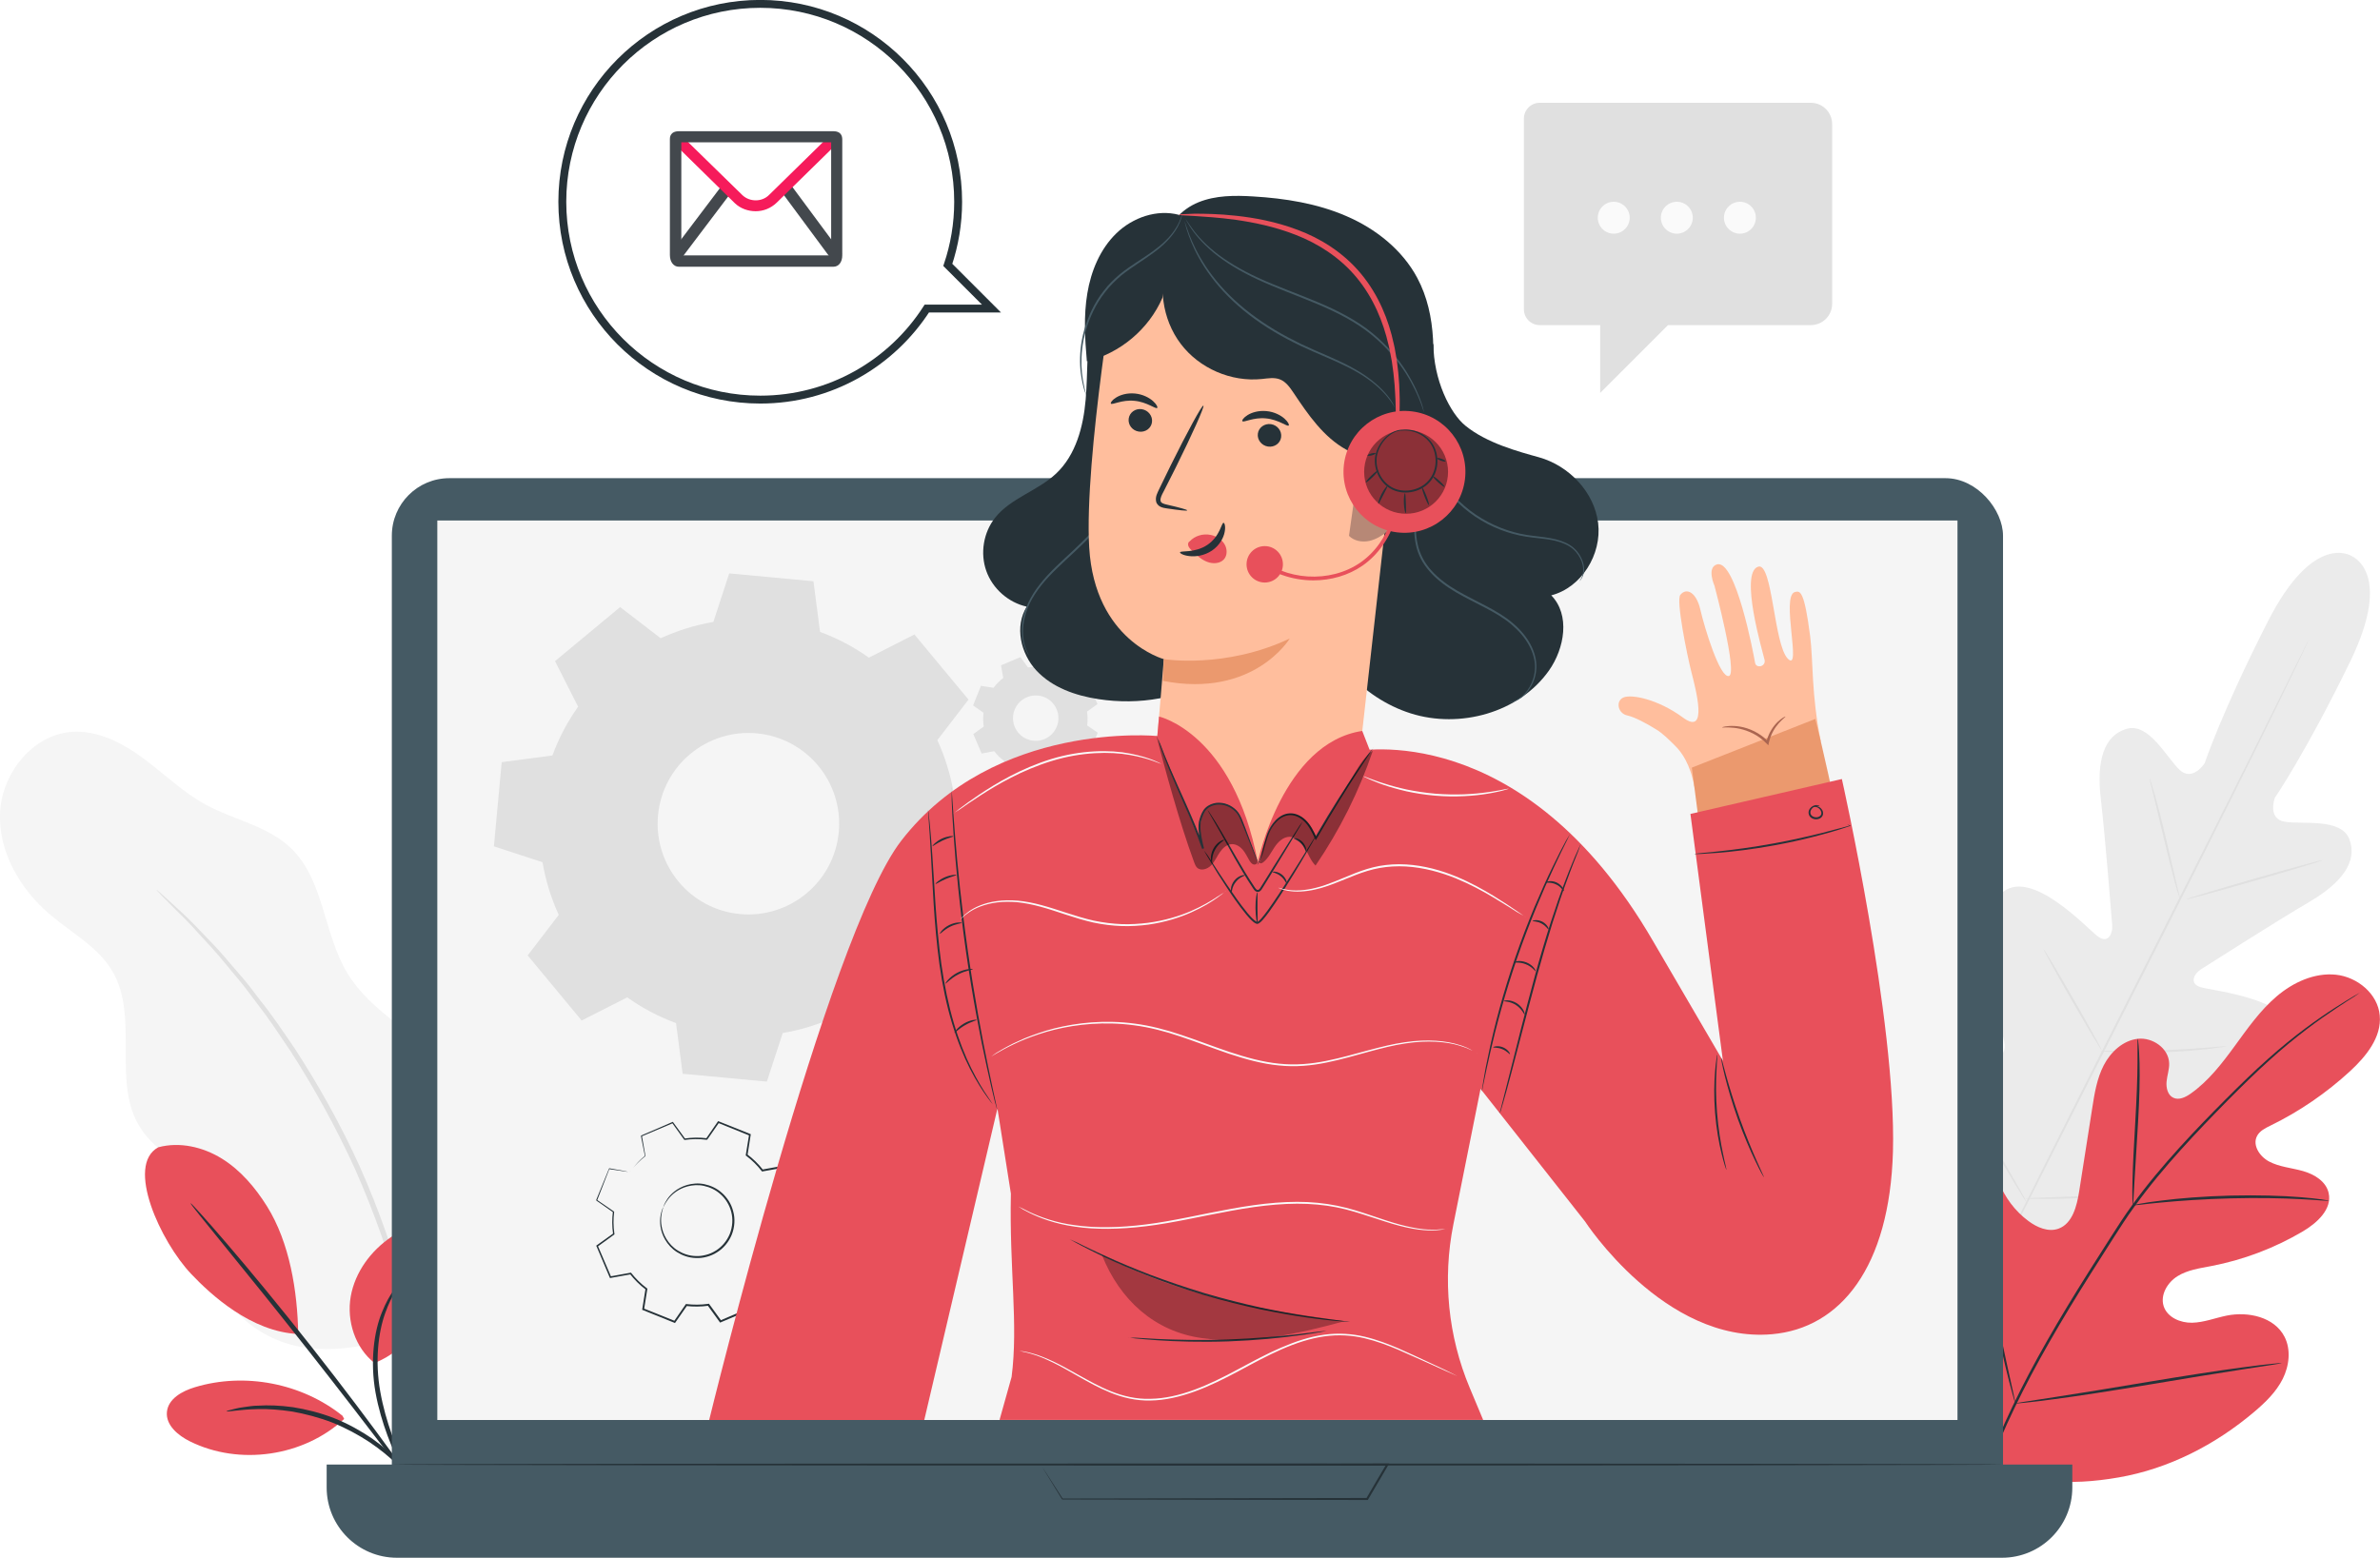<svg width="375" height="245.514" viewBox="0 0 375 245.514" fill="none" xmlns="http://www.w3.org/2000/svg" xmlns:xlink="http://www.w3.org/1999/xlink">
	<desc>
			Created with Pixso.
	</desc>
	<defs>
		<clipPath id="clip1713_11563">
			<rect id="资源 1" width="375" height="245.514" fill="white" fill-opacity="0"/>
		</clipPath>
	</defs>
	<g clip-path="url(#clip1713_11563)">
		<path id="path" d="M67.94 208.68C74.69 203.97 76.96 198.17 77.73 189.97C78.49 181.78 75.5 173.31 69.74 167.42C64.94 162.52 58.34 159.3 54.76 153.43C50.96 147.19 51.09 138.68 45.8 133.63C42.16 130.16 36.85 129.23 32.43 126.83C28.83 124.87 25.86 121.95 22.57 119.51C19.27 117.07 15.36 115.05 11.27 115.35C5.1 115.82 0.31 121.88 0.01 128.06C-0.28 134.23 3.17 140.14 7.88 144.14C11.31 147.05 15.52 149.27 17.76 153.16C21.97 160.45 17.57 170.59 22.09 177.71C25.39 182.9 32.87 185.38 33.91 191.45C34.29 193.68 33.66 195.95 33.68 198.22C33.74 205.29 40.35 211 47.31 212.26C54.27 213.51 61.38 211.33 67.94 208.68Z" fill="#F5F5F5" fill-opacity="1" fill-rule="nonzero"/>
		<path id="path" d="M24.64 140.23C24.64 140.23 24.88 140.53 25.38 141.05C25.95 141.63 26.69 142.38 27.62 143.31C28.61 144.26 29.8 145.45 31.1 146.91C32.41 148.36 33.97 149.95 35.51 151.88C36.3 152.82 37.12 153.81 37.98 154.85C38.83 155.88 39.63 157.02 40.52 158.17C42.31 160.45 44 163.04 45.82 165.73C49.33 171.2 52.84 177.44 55.95 184.27C58.99 191.13 61.32 197.9 63.09 204.15C63.89 207.3 64.71 210.29 65.21 213.13C65.49 214.55 65.81 215.91 66.01 217.24C66.21 218.56 66.41 219.84 66.59 221.06C67.02 223.48 67.16 225.71 67.38 227.65C67.61 229.59 67.71 231.27 67.77 232.66C67.85 233.96 67.91 235.01 67.97 235.82C68.02 236.54 68.07 236.93 68.09 236.93C68.12 236.93 68.14 236.55 68.14 235.82C68.12 235.01 68.11 233.96 68.1 232.64C68.09 231.26 68.04 229.57 67.85 227.62C67.67 225.66 67.58 223.42 67.19 220.98C67.02 219.76 66.85 218.48 66.67 217.14C66.47 215.8 66.17 214.43 65.91 213C65.42 210.13 64.63 207.13 63.85 203.95C62.11 197.65 59.79 190.83 56.72 183.93C53.6 177.05 50.04 170.79 46.48 165.31C44.63 162.61 42.91 160.02 41.08 157.76C40.19 156.61 39.37 155.47 38.5 154.44C37.62 153.42 36.78 152.44 35.97 151.5C34.4 149.59 32.8 148.03 31.45 146.6C30.11 145.17 28.88 144.01 27.85 143.08C26.88 142.2 26.1 141.49 25.5 140.94C24.96 140.46 24.66 140.21 24.64 140.23Z" fill="#E0E0E0" fill-opacity="1" fill-rule="nonzero"/>
		<path id="path" d="M370.52 87.63C370.52 87.63 364.59 83.71 357.35 97.91C350.11 112.1 347.37 120.29 347.37 120.29C347.37 120.29 345.46 123.27 343.41 121.32C341.37 119.38 338.57 113.86 335.1 114.86C331.5 115.89 330.31 119.91 331 125.82C331.69 131.72 332.72 144.72 332.81 145.89C332.89 147.05 332.23 148.75 330.63 147.65C329.02 146.55 319.8 136.27 315.18 140.94C310.56 145.61 315.18 161.75 315.65 163.53C316.13 165.3 315.78 166.06 314.93 166.5C314.09 166.94 311.31 163.19 308.57 160.38C305.82 157.56 302.14 154.78 299.71 157.7C297.27 160.61 296.49 172.73 308.02 192.39L313.95 201.16L324.57 200.57C347.22 197.93 356.42 190.01 357.28 186.3C358.15 182.6 353.71 181.35 349.81 180.85C345.91 180.35 341.25 180.39 341.09 179.45C340.93 178.51 341.32 177.78 343.03 177.09C344.73 176.4 360.39 170.36 361.35 163.87C362.3 157.37 348.53 156.19 346.69 155.57C344.84 154.96 345.8 153.4 346.77 152.78C347.76 152.15 358.76 145.14 363.89 142.13C369.02 139.12 371.51 135.75 370.17 132.26C368.87 128.88 362.78 129.97 359.99 129.51C357.21 129.05 358.43 125.74 358.43 125.74C358.43 125.74 363.32 118.62 370.29 104.29C377.27 89.96 370.38 87.57 370.38 87.57L370.52 87.63Z" fill="#EBEBEB" fill-opacity="1" fill-rule="nonzero"/>
		<path id="path" d="M364.02 100.33C364.02 100.33 363.98 100.44 363.89 100.64C363.79 100.85 363.65 101.15 363.47 101.53C363.09 102.32 362.55 103.46 361.85 104.93C360.44 107.88 358.36 112.14 355.78 117.39C350.61 127.89 343.36 142.34 335.29 158.26C327.22 174.2 319.93 188.62 314.71 199.1C312.11 204.33 310.01 208.57 308.55 211.51C307.83 212.97 307.26 214.1 306.87 214.89C306.68 215.26 306.53 215.55 306.43 215.76C306.33 215.96 306.26 216.05 306.26 216.05C306.26 216.05 306.33 215.96 306.43 215.76C306.53 215.55 306.69 215.27 306.87 214.89C307.25 214.1 307.73 212.92 308.44 211.46C309.85 208.51 311.93 204.25 314.51 199C319.67 188.5 326.93 174.05 335 158.12C343.06 142.19 350.35 127.76 355.57 117.29C358.17 112.06 360.27 107.82 361.73 104.88C362.45 103.42 363.02 102.29 363.41 101.51C363.6 101.14 363.78 100.84 363.89 100.64C363.99 100.44 364.02 100.33 364.02 100.33Z" fill="#E0E0E0" fill-opacity="1" fill-rule="nonzero"/>
		<path id="path" d="M338.71 122.72C338.71 122.72 338.83 122.97 338.98 123.44C339.13 123.91 339.33 124.59 339.58 125.44C340.05 127.13 340.66 129.49 341.27 132.1C341.87 134.67 342.42 137 342.83 138.78C343.02 139.59 343.18 140.26 343.31 140.81C343.43 141.28 343.48 141.55 343.46 141.56C343.45 141.56 343.35 141.31 343.19 140.84C343.04 140.38 342.84 139.69 342.61 138.85C342.14 137.15 341.57 134.78 340.95 132.18C340.33 129.61 339.77 127.28 339.35 125.5C339.15 124.7 338.98 124.03 338.85 123.48C338.74 123 338.69 122.73 338.71 122.72Z" fill="#E0E0E0" fill-opacity="1" fill-rule="nonzero"/>
		<path id="path" d="M344.43 141.75C344.41 141.66 349.21 140.21 355.15 138.5C361.1 136.78 365.94 135.47 365.97 135.56C365.99 135.65 361.2 137.1 355.25 138.81C349.31 140.52 344.46 141.84 344.43 141.75Z" fill="#E0E0E0" fill-opacity="1" fill-rule="nonzero"/>
		<path id="path" d="M330.95 165.65C330.95 165.65 331.23 165.62 331.73 165.62C332.3 165.62 333.01 165.62 333.86 165.62C335.65 165.62 338.13 165.62 340.86 165.52C343.59 165.42 346.07 165.24 347.86 165.1C348.7 165.03 349.41 164.98 349.97 164.93C350.47 164.9 350.75 164.89 350.76 164.91C350.76 164.93 350.49 164.98 349.99 165.06C349.49 165.13 348.77 165.23 347.88 165.33C346.1 165.53 343.62 165.75 340.88 165.85C338.14 165.95 335.66 165.92 333.86 165.86C332.97 165.82 332.24 165.79 331.74 165.75C331.24 165.71 330.95 165.68 330.95 165.65Z" fill="#E0E0E0" fill-opacity="1" fill-rule="nonzero"/>
		<path id="path" d="M321.98 149.59C321.98 149.59 322.15 149.79 322.4 150.18C322.68 150.64 323.02 151.2 323.42 151.85C324.28 153.28 325.43 155.25 326.7 157.45C327.96 159.64 329.09 161.64 329.89 163.09C330.26 163.77 330.57 164.35 330.82 164.82C331.03 165.23 331.15 165.47 331.13 165.47C331.11 165.49 330.96 165.27 330.71 164.88C330.43 164.43 330.09 163.87 329.68 163.21C328.83 161.78 327.67 159.81 326.41 157.62C325.15 155.42 324.02 153.43 323.22 151.97C322.86 151.3 322.55 150.72 322.29 150.24C322.08 149.83 321.96 149.6 321.98 149.59Z" fill="#E0E0E0" fill-opacity="1" fill-rule="nonzero"/>
		<path id="path" d="M307.38 169.18C307.38 169.18 307.59 169.44 307.91 169.95C308.25 170.51 308.7 171.23 309.23 172.09C310.33 173.9 311.83 176.42 313.47 179.22C315.12 182.02 316.59 184.56 317.64 186.41C318.14 187.29 318.55 188.03 318.88 188.61C319.16 189.13 319.31 189.42 319.29 189.43C319.27 189.45 319.08 189.17 318.76 188.67C318.42 188.11 317.97 187.39 317.44 186.53C316.34 184.71 314.84 182.19 313.19 179.39C311.55 176.6 310.08 174.05 309.03 172.21C308.53 171.32 308.12 170.58 307.79 170.01C307.51 169.49 307.37 169.19 307.38 169.18Z" fill="#E0E0E0" fill-opacity="1" fill-rule="nonzero"/>
		<path id="path" d="M319.14 188.87C319.14 188.87 319.5 188.82 320.13 188.8C320.83 188.77 321.73 188.75 322.83 188.71C325.1 188.64 328.24 188.52 331.7 188.29C335.17 188.06 338.3 187.78 340.56 187.56C341.65 187.45 342.56 187.37 343.25 187.3C343.88 187.24 344.23 187.22 344.24 187.24C344.24 187.27 343.89 187.33 343.27 187.43C342.64 187.53 341.72 187.65 340.59 187.8C338.33 188.08 335.2 188.4 331.72 188.62C328.25 188.85 325.1 188.94 322.83 188.95C321.69 188.95 320.77 188.95 320.13 188.94C319.49 188.92 319.14 188.89 319.14 188.87Z" fill="#E0E0E0" fill-opacity="1" fill-rule="nonzero"/>
		<path id="path" d="M242.6 16.2L285.32 16.2C287.18 16.2 288.68 17.71 288.68 19.57L288.68 47.87C288.68 49.73 287.18 51.24 285.32 51.24L262.82 51.24L252.13 61.93L252.13 51.24L242.6 51.24C241.22 51.24 240.11 50.12 240.11 48.74L240.11 18.7C240.11 17.32 241.23 16.2 242.6 16.2Z" fill="#E0E0E0" fill-opacity="1" fill-rule="nonzero"/>
		<path id="path" d="M256.78 34.31C256.78 35.7 255.65 36.83 254.26 36.83C252.88 36.83 251.75 35.7 251.75 34.31C251.75 32.93 252.88 31.8 254.26 31.8C255.65 31.8 256.78 32.93 256.78 34.31Z" fill="#FAFAFA" fill-opacity="1" fill-rule="nonzero"/>
		<path id="path" d="M266.72 34.31C266.72 35.7 265.59 36.83 264.21 36.83C262.82 36.83 261.69 35.7 261.69 34.31C261.69 32.93 262.82 31.8 264.21 31.8C265.59 31.8 266.72 32.93 266.72 34.31Z" fill="#FAFAFA" fill-opacity="1" fill-rule="nonzero"/>
		<path id="path" d="M276.66 34.31C276.66 35.7 275.54 36.83 274.15 36.83C272.76 36.83 271.63 35.7 271.63 34.31C271.63 32.93 272.76 31.8 274.15 31.8C275.54 31.8 276.66 32.93 276.66 34.31Z" fill="#FAFAFA" fill-opacity="1" fill-rule="nonzero"/>
		<path id="path" d="M312.02 229.89C301.33 219.5 301.14 203.42 303.91 189.44C304.37 187.11 304.52 184.59 305.97 182.71C307.42 180.84 310.26 179.85 312.2 181.18C313.81 182.28 314.24 184.44 314.94 186.27C315.87 188.71 317.5 190.88 319.59 192.43C320.95 193.45 322.73 194.22 324.33 193.65C326.54 192.86 327.23 190.1 327.6 187.77C328.28 183.41 328.96 179.06 329.65 174.7C330.01 172.37 330.39 169.98 331.48 167.88C332.57 165.78 334.51 163.99 336.83 163.72C339.15 163.46 341.68 165.19 341.78 167.55C341.82 168.53 341.46 169.49 341.37 170.47C341.28 171.45 341.55 172.6 342.43 173.01C343.32 173.44 344.36 172.93 345.17 172.36C347.96 170.39 350.09 167.63 352.11 164.86C354.13 162.09 356.12 159.24 358.73 157.02C361.33 154.81 364.69 153.27 368.06 153.62C371.43 153.98 374.66 156.62 374.96 160.04C375.28 163.47 372.81 166.49 370.29 168.82C366.54 172.27 362.31 175.17 357.76 177.39C356.93 177.8 356.04 178.23 355.62 179.05C354.86 180.52 356.08 182.31 357.54 183.07C359.18 183.93 361.1 184.06 362.88 184.57C364.67 185.08 366.51 186.2 366.91 188.03C367.48 190.57 365.08 192.75 362.85 194.07C358.38 196.71 353.47 198.57 348.4 199.54C346.58 199.89 344.68 200.15 343.1 201.13C341.52 202.11 340.35 204.07 340.91 205.85C341.48 207.63 343.55 208.51 345.39 208.47C347.25 208.43 349.01 207.72 350.83 207.35C354.23 206.66 358.34 207.56 359.95 210.67C361 212.71 360.7 215.27 359.67 217.33C358.63 219.39 356.94 221.03 355.19 222.51C349.06 227.71 341.69 231.49 333.83 232.85C325.97 234.22 318.97 233.8 312.02 229.89Z" fill="#E8505B" fill-opacity="1" fill-rule="nonzero"/>
		<path id="path" d="M310.14 240.29C311.56 234.8 313.85 228.43 317.09 221.67C320.31 214.92 324.46 207.81 329.06 200.51C330.22 198.7 331.36 196.9 332.48 195.13C333.61 193.36 334.73 191.61 335.93 189.97C338.31 186.66 340.86 183.68 343.36 180.91C345.87 178.14 348.34 175.61 350.68 173.26C353.02 170.91 355.24 168.76 357.35 166.89C361.55 163.13 365.3 160.51 367.94 158.81C369.26 157.96 370.31 157.33 371.02 156.91C371.36 156.71 371.64 156.56 371.84 156.45C372.02 156.34 372.12 156.29 372.12 156.3C372.12 156.31 372.01 156.33 371.84 156.45C371.64 156.57 371.4 156.78 371.06 156.99C370.37 157.43 369.33 158.08 368.03 158.96C365.41 160.7 361.71 163.35 357.54 167.13C355.45 169.01 353.25 171.17 350.92 173.52C348.6 175.88 346.14 178.42 343.65 181.18C341.16 183.95 338.64 186.93 336.27 190.22C335.08 191.85 333.97 193.59 332.84 195.36C331.71 197.14 330.57 198.93 329.42 200.74C324.82 208.03 320.67 215.12 317.44 221.85C314.19 228.57 311.88 234.91 310.43 240.36L310.14 240.29Z" fill="#263238" fill-opacity="1" fill-rule="nonzero"/>
		<path id="path" d="M336.05 189.97C336.05 189.97 336 189.6 335.99 188.94C335.97 188.27 335.97 187.31 336 186.12C336.05 183.74 336.23 180.46 336.44 176.84C336.65 173.22 336.78 169.95 336.79 167.58C336.8 166.39 336.8 165.43 336.79 164.77C336.79 164.1 336.79 163.73 336.83 163.73C336.86 163.73 336.91 164.09 336.97 164.76C337.03 165.42 337.08 166.38 337.11 167.57C337.18 169.95 337.09 173.24 336.88 176.86C336.66 180.43 336.47 183.65 336.32 186.12C336.25 187.24 336.2 188.18 336.16 188.93C336.12 189.6 336.09 189.97 336.05 189.97Z" fill="#263238" fill-opacity="1" fill-rule="nonzero"/>
		<path id="path" d="M366.97 189.25C366.97 189.25 366.53 189.26 365.75 189.2C364.97 189.14 363.84 189.05 362.44 188.99C359.64 188.84 355.77 188.76 351.5 188.87C347.22 188.98 343.36 189.25 340.56 189.52C339.17 189.64 338.04 189.78 337.26 189.87C336.48 189.96 336.05 189.99 336.04 189.97C336.04 189.94 336.46 189.84 337.24 189.7C338.01 189.56 339.13 189.38 340.53 189.22C343.31 188.86 347.19 188.54 351.48 188.43C355.76 188.33 359.65 188.45 362.45 188.68C363.85 188.79 364.98 188.92 365.76 189.03C366.53 189.14 366.98 189.22 366.97 189.25Z" fill="#263238" fill-opacity="1" fill-rule="nonzero"/>
		<path id="path" d="M317.54 221.18C317.54 221.18 317.48 221.05 317.4 220.78C317.31 220.47 317.2 220.08 317.07 219.61C316.78 218.6 316.4 217.11 315.96 215.28C315.07 211.61 314 206.49 312.9 200.83C311.8 195.17 310.79 190.06 309.97 186.37C309.57 184.57 309.24 183.1 309 182C308.9 181.53 308.82 181.14 308.75 180.82C308.69 180.54 308.67 180.4 308.68 180.39C308.7 180.39 308.75 180.53 308.83 180.79C308.92 181.11 309.03 181.49 309.16 181.96C309.45 182.97 309.83 184.46 310.27 186.3C311.16 189.97 312.22 195.08 313.33 200.74C314.43 206.4 315.44 211.52 316.26 215.2C316.65 217 316.98 218.47 317.23 219.56C317.33 220.04 317.41 220.44 317.48 220.75C317.54 221.03 317.56 221.18 317.54 221.18Z" fill="#263238" fill-opacity="1" fill-rule="nonzero"/>
		<path id="path" d="M359.52 214.83C359.52 214.83 359.37 214.88 359.09 214.93C358.76 214.99 358.36 215.05 357.87 215.13C356.75 215.3 355.23 215.53 353.38 215.82C349.58 216.4 344.35 217.26 338.57 218.23C332.78 219.19 327.54 220.01 323.73 220.51C321.82 220.77 320.28 220.95 319.21 221.06C318.72 221.11 318.31 221.15 317.98 221.18C317.7 221.2 317.55 221.2 317.54 221.19C317.54 221.18 317.69 221.14 317.97 221.09C318.3 221.03 318.7 220.97 319.19 220.89C320.31 220.72 321.83 220.49 323.68 220.2C327.47 219.62 332.71 218.76 338.49 217.79C344.27 216.83 349.52 216.01 353.33 215.51C355.24 215.25 356.78 215.07 357.85 214.96C358.34 214.91 358.75 214.87 359.08 214.84C359.36 214.82 359.51 214.82 359.52 214.83Z" fill="#263238" fill-opacity="1" fill-rule="nonzero"/>
		<path id="path" d="M24.94 180.82C28.31 179.91 31.99 180.77 34.95 182.6C37.91 184.43 40.22 187.17 42.07 190.12C45.64 195.84 46.87 203.5 46.99 210.25C39.52 209.9 33.16 203.99 30.12 200.78C25.32 195.72 19.72 183.65 24.94 180.82Z" fill="#E8505B" fill-opacity="1" fill-rule="nonzero"/>
		<path id="path" d="M59.01 214.82C55.95 212.42 54.6 208.19 55.26 204.35C55.93 200.52 58.42 197.13 61.65 194.95C63.14 193.94 64.98 193.14 66.71 193.66C68.32 194.14 69.43 195.72 69.75 197.37C70.06 199.03 69.7 200.74 69.14 202.33C67.23 207.77 64.37 212.68 59.01 214.82Z" fill="#E8505B" fill-opacity="1" fill-rule="nonzero"/>
		<path id="path" d="M65.8 236.15C65.76 236.18 65.49 235.75 65.05 234.95C64.62 234.15 64.02 232.98 63.31 231.51C61.93 228.59 60.06 224.42 59.17 219.48C58.29 214.53 58.93 209.86 60.18 206.82C60.79 205.29 61.46 204.13 62.01 203.39C62.55 202.65 62.9 202.29 62.94 202.32C63.07 202.41 61.74 203.97 60.68 207C59.6 210.01 59.06 214.53 59.92 219.35C60.78 224.18 62.54 228.33 63.8 231.3C65.09 234.27 65.9 236.1 65.8 236.15Z" fill="#263238" fill-opacity="1" fill-rule="nonzero"/>
		<path id="path" d="M30.02 189.63C30.06 189.6 30.64 190.19 31.64 191.31C32.65 192.42 34.08 194.06 35.83 196.1C39.33 200.18 44.06 205.89 49.13 212.33C54.2 218.77 58.65 224.72 61.8 229.07C63.37 231.24 64.63 233.02 65.48 234.25C66.32 235.49 66.77 236.2 66.73 236.23C66.69 236.26 66.16 235.62 65.24 234.43C64.25 233.14 62.95 231.43 61.38 229.38C58.12 225.11 53.61 219.23 48.55 212.8C43.48 206.36 38.82 200.6 35.43 196.44C33.81 194.43 32.46 192.77 31.43 191.5C30.49 190.32 29.98 189.66 30.02 189.63Z" fill="#263238" fill-opacity="1" fill-rule="nonzero"/>
		<path id="path" d="M53.96 223.13C47.55 218 38.58 216.26 30.72 218.63C28.71 219.23 26.5 220.45 26.3 222.53C26.1 224.61 28.05 226.24 29.93 227.17C37.73 231.04 47.86 229.56 54.23 223.63L53.96 223.13Z" fill="#E8505B" fill-opacity="1" fill-rule="nonzero"/>
		<path id="path" d="M35.69 222.43C35.68 222.38 36.14 222.25 36.99 222.04C37.41 221.93 37.93 221.82 38.56 221.75C39.17 221.67 39.88 221.54 40.66 221.54C42.22 221.43 44.1 221.5 46.15 221.78C48.2 222.1 50.43 222.65 52.67 223.52C54.9 224.41 56.89 225.54 58.61 226.71C60.3 227.91 61.72 229.14 62.78 230.29C63.35 230.83 63.77 231.41 64.17 231.88C64.58 232.36 64.88 232.8 65.12 233.17C65.6 233.89 65.84 234.31 65.8 234.34C65.68 234.43 64.61 232.82 62.41 230.67C61.32 229.59 59.9 228.43 58.22 227.29C56.53 226.18 54.57 225.1 52.4 224.22C50.22 223.38 48.05 222.83 46.06 222.47C44.06 222.17 42.23 222.04 40.69 222.08C37.62 222.14 35.71 222.58 35.69 222.43Z" fill="#263238" fill-opacity="1" fill-rule="nonzero"/>
		<rect id="rect" x="61.738" y="75.363" rx="9.065" width="253.864" height="167.88" fill="#455A64" fill-opacity="1"/>
		<path id="path" d="M51.47 230.82L326.52 230.82L326.52 234.44C326.52 240.55 321.56 245.51 315.44 245.51L62.54 245.51C56.43 245.51 51.47 240.55 51.47 234.44L51.47 230.82Z" fill="#455A64" fill-opacity="1" fill-rule="nonzero"/>
		<rect id="rect" x="68.905" y="82.033" width="239.523" height="141.767" fill="#F5F5F5" fill-opacity="1"/>
		<path id="path" d="M163.99 230.82C163.99 230.82 164.08 230.82 164.25 230.81C164.45 230.81 164.72 230.81 165.06 230.81C165.79 230.81 166.84 230.8 168.19 230.79C170.94 230.78 174.89 230.76 179.79 230.74C189.67 230.72 203.34 230.69 218.6 230.66L218.88 230.66L218.74 230.91C218.25 231.74 217.72 232.64 217.19 233.55C216.64 234.49 216.09 235.44 215.56 236.33L215.52 236.41L215.42 236.41C194.32 236.38 176.29 236.34 167.4 236.33L167.33 236.29C166.24 234.51 165.4 233.14 164.82 232.2C164.55 231.75 164.34 231.41 164.19 231.16C164.04 230.93 163.99 230.82 163.99 230.82C163.99 230.82 164.04 230.93 164.19 231.16C164.35 231.41 164.6 231.77 164.89 232.22C165.48 233.14 166.34 234.47 167.45 236.21L167.39 236.18C176.29 236.16 194.31 236.13 215.42 236.09L215.27 236.17C215.8 235.27 216.35 234.33 216.9 233.38C217.43 232.48 217.95 231.58 218.45 230.75L218.59 230.99C203.39 230.96 189.78 230.93 179.95 230.91C175.02 230.89 171.05 230.88 168.29 230.86C166.92 230.86 165.8 230.81 165.06 230.81C164.7 230.81 164.46 230.82 164.25 230.81C164.07 230.81 163.99 230.82 163.99 230.82Z" fill="#263238" fill-opacity="1" fill-rule="nonzero"/>
		<path id="path" d="M156.55 108.4C156.99 107.81 157.5 107.29 158.08 106.85L157.72 104.86L160.78 103.56L161.97 105.19C162.68 105.09 163.41 105.08 164.14 105.17L165.29 103.51L168.39 104.75L168.07 106.74C168.66 107.18 169.18 107.69 169.62 108.27L171.61 107.9L172.92 110.97L171.28 112.15C171.38 112.86 171.39 113.6 171.3 114.33L172.96 115.48L171.71 118.58L169.72 118.26C169.28 118.85 168.77 119.37 168.2 119.81L168.56 121.8L165.49 123.1L164.31 121.47C163.6 121.57 162.87 121.58 162.13 121.49L160.99 123.15L157.89 121.91L158.21 119.92C157.62 119.48 157.09 118.97 156.65 118.39L154.67 118.76L153.36 115.69L155 114.51C154.89 113.8 154.88 113.06 154.97 112.33L153.32 111.18L154.56 108.09L156.55 108.4ZM159.87 111.85C159.14 113.68 160.02 115.77 161.86 116.5C163.69 117.24 165.78 116.35 166.51 114.52C167.25 112.68 166.36 110.6 164.53 109.86C162.69 109.13 160.61 110.02 159.87 111.85Z" fill="#E0E0E0" fill-opacity="1" fill-rule="evenodd"/>
		<path id="path" d="M144.11 172.75C145.39 171.04 146.88 169.53 148.53 168.24L147.47 162.49L156.36 158.7L159.79 163.43C161.85 163.14 163.97 163.1 166.09 163.36L169.41 158.56L178.38 162.16L177.46 167.93C179.17 169.21 180.67 170.7 181.96 172.34L187.71 171.29L191.51 180.18L186.77 183.6C187.07 185.67 187.1 187.79 186.84 189.91L191.64 193.23L188.04 202.2L182.27 201.27C181 202.98 179.51 204.49 177.86 205.78L178.91 211.53L170.02 215.32L166.6 210.59C164.53 210.89 162.42 210.92 160.3 210.66L156.97 215.46L148 211.86L148.93 206.09C147.22 204.81 145.71 203.33 144.42 201.68L138.68 202.73L134.88 193.84L139.62 190.42C139.32 188.35 139.29 186.24 139.55 184.11L134.74 180.79L138.35 171.82L144.11 172.75ZM153.73 182.74C151.6 188.05 154.17 194.09 159.49 196.23C164.8 198.36 170.84 195.79 172.98 190.47C175.11 185.16 172.54 179.12 167.22 176.98C161.91 174.85 155.87 177.43 153.73 182.74Z" fill="#F5F5F5" fill-opacity="1" fill-rule="evenodd"/>
		<path id="path" d="M99.19 184.72C99.9 183.77 100.72 182.94 101.63 182.23L101.05 179.05L105.97 176.95L107.86 179.57C109.01 179.4 110.18 179.39 111.35 179.53L113.18 176.88L118.15 178.87L117.64 182.06C118.58 182.77 119.41 183.59 120.12 184.5L123.3 183.92L125.4 188.84L122.78 190.74C122.95 191.89 122.96 193.06 122.82 194.22L125.47 196.06L123.48 201.02L120.29 200.52C119.58 201.46 118.76 202.29 117.85 203L118.43 206.18L113.51 208.28L111.62 205.66C110.47 205.83 109.3 205.84 108.14 205.7L106.3 208.35L101.33 206.36L101.84 203.17C100.9 202.46 100.06 201.64 99.36 200.73L96.18 201.31L94.08 196.39L96.7 194.49C96.53 193.35 96.52 192.18 96.66 191.01L94 189.17L96 184.21L99.19 184.72ZM104.51 190.24C103.33 193.18 104.75 196.53 107.69 197.7C110.64 198.88 113.98 197.46 115.15 194.52C116.34 191.57 114.91 188.23 111.97 187.06C109.02 185.87 105.68 187.3 104.51 190.24Z" fill="#000000" fill-opacity="0" fill-rule="nonzero"/>
		<path id="path" d="M104.51 190.25C104.51 190.25 104.63 189.74 105.14 188.98C105.65 188.23 106.66 187.22 108.28 186.75C109.07 186.53 110.01 186.43 110.97 186.63C111.93 186.83 112.93 187.26 113.75 188.01C114.16 188.37 114.53 188.81 114.84 189.3C115.15 189.79 115.38 190.34 115.53 190.93C115.85 192.09 115.77 193.4 115.3 194.59C114.82 195.77 113.97 196.78 112.93 197.4C112.42 197.72 111.87 197.95 111.31 198.09C110.75 198.24 110.18 198.3 109.62 198.27C108.51 198.24 107.49 197.86 106.67 197.34C105.83 196.81 105.22 196.1 104.8 195.38C103.95 193.93 103.93 192.49 104.08 191.6C104.23 190.7 104.51 190.25 104.51 190.25C104.55 190.26 104.31 190.73 104.2 191.62C104.09 192.5 104.16 193.88 105 195.26C105.42 195.94 106.01 196.61 106.81 197.1C107.61 197.59 108.58 197.94 109.63 197.96C110.15 197.99 110.69 197.92 111.22 197.78C111.75 197.65 112.27 197.43 112.76 197.12C113.73 196.53 114.53 195.59 114.99 194.47C115.43 193.34 115.51 192.11 115.22 191.01C115.08 190.45 114.85 189.93 114.57 189.47C114.28 189 113.94 188.58 113.54 188.23C112.77 187.52 111.82 187.1 110.91 186.9C110 186.7 109.1 186.78 108.33 186.98C106.77 187.39 105.76 188.35 105.24 189.05C104.69 189.78 104.55 190.27 104.51 190.25Z" fill="#263238" fill-opacity="1" fill-rule="nonzero"/>
		<path id="path" d="M99.19 184.72C99.19 184.72 99.12 184.72 98.99 184.7C98.84 184.68 98.64 184.65 98.38 184.61C97.83 184.53 97.03 184.41 96 184.26C95.49 185.53 94.89 187.18 94.08 189.2L94.05 189.1C94.86 189.65 95.76 190.27 96.72 190.93L96.77 191.01C96.63 192.09 96.63 193.26 96.81 194.47L96.82 194.54C96.01 195.13 95.07 195.8 94.15 196.48L94.19 196.33C94.86 197.88 95.56 199.52 96.3 201.25L96.16 201.17C97.14 200.99 98.22 200.79 99.34 200.59L99.42 200.58L99.47 200.64C100.13 201.48 100.97 202.33 101.94 203.05L102.01 203.1L101.99 203.18C101.84 204.17 101.66 205.26 101.48 206.38L101.4 206.21C102.96 206.84 104.64 207.51 106.36 208.2L106.18 208.26C106.75 207.43 107.38 206.52 108.02 205.6L108.07 205.52L108.17 205.53C109.24 205.66 110.43 205.66 111.61 205.49L111.71 205.47L111.76 205.55C112.35 206.38 113.01 207.27 113.66 208.17L113.47 208.12C115.02 207.45 116.7 206.74 118.38 206.01L118.28 206.19C118.1 205.19 117.9 204.1 117.7 203.02L117.68 202.92L117.77 202.85C118.63 202.18 119.46 201.34 120.17 200.4L120.24 200.31L120.34 200.33C121.4 200.51 122.47 200.68 123.53 200.84L123.35 200.94C124.02 199.27 124.68 197.61 125.34 195.98L125.4 196.17C124.5 195.56 123.62 194.94 122.74 194.33L122.66 194.27L122.67 194.17C122.82 193.02 122.8 191.85 122.64 190.73L122.62 190.64L122.71 190.58C123.59 189.94 124.47 189.31 125.32 188.69L125.27 188.88C124.56 187.2 123.86 185.56 123.18 183.96L123.35 184.05C122.27 184.24 121.21 184.43 120.17 184.62L120.08 184.64L120.02 184.57C119.3 183.65 118.47 182.83 117.57 182.16L117.5 182.11L117.51 182.02C117.69 180.93 117.86 179.87 118.03 178.83L118.11 178.98C116.37 178.28 114.72 177.61 113.16 176.98L113.3 176.93C112.66 177.87 112.05 178.74 111.46 179.58L111.35 179.64C110.13 179.48 108.97 179.51 107.89 179.66L107.83 179.66C107.14 178.71 106.49 177.81 105.91 176.99L106.02 177.02C104.11 177.82 102.49 178.51 101.1 179.1L101.14 179.02C101.36 180.29 101.55 181.33 101.7 182.2C100.77 182.92 100.15 183.62 99.77 184.05C99.59 184.26 99.46 184.42 99.36 184.54C99.26 184.66 99.19 184.72 99.19 184.72C99.19 184.72 99.27 184.66 99.36 184.54C99.44 184.43 99.58 184.26 99.77 184.05C100.15 183.6 100.69 182.91 101.61 182.17C101.45 181.31 101.23 180.31 100.99 179.04L101.04 178.96C102.42 178.36 104.04 177.66 105.94 176.84L106.01 176.81L106.06 176.87C106.65 177.68 107.27 178.53 107.96 179.48L107.85 179.44C108.95 179.28 110.13 179.24 111.37 179.39L111.26 179.44C111.84 178.6 112.45 177.72 113.09 176.78L113.14 176.7L113.24 176.73C114.8 177.36 116.45 178.02 118.2 178.72L118.3 178.76L118.28 178.87C118.12 179.91 117.95 180.97 117.78 182.06L117.72 181.92C118.65 182.61 119.5 183.44 120.24 184.39L120.1 184.33C121.14 184.14 122.2 183.95 123.28 183.75L123.4 183.72L123.45 183.83C124.13 185.43 124.83 187.07 125.55 188.75L125.6 188.86L125.5 188.94C124.64 189.56 123.77 190.19 122.88 190.83L122.94 190.68C123.11 191.84 123.13 193.03 122.99 194.21L122.92 194.06C123.79 194.67 124.68 195.28 125.57 195.9L125.68 195.97L125.63 196.09C124.98 197.72 124.31 199.38 123.64 201.06L123.59 201.18L123.46 201.16C122.41 200.99 121.34 200.82 120.27 200.65L120.42 200.59C119.7 201.57 118.84 202.42 117.95 203.11L118.01 202.95C118.21 204.04 118.41 205.12 118.59 206.13L118.62 206.26L118.5 206.31C116.81 207.03 115.14 207.74 113.58 208.4L113.46 208.45L113.39 208.35C112.73 207.44 112.09 206.55 111.49 205.73L111.64 205.79C110.43 205.96 109.21 205.96 108.12 205.83L108.27 205.76C107.63 206.68 107 207.59 106.42 208.42L106.35 208.52L106.24 208.47C104.52 207.77 102.84 207.1 101.28 206.47L101.18 206.43L101.2 206.31C101.38 205.21 101.55 204.11 101.71 203.12L101.77 203.26C100.78 202.52 99.93 201.65 99.26 200.79L99.39 200.84C98.27 201.04 97.19 201.24 96.21 201.41L96.11 201.43L96.07 201.34C95.34 199.61 94.64 197.96 93.98 196.41L93.94 196.33L94.02 196.27C94.94 195.61 95.82 194.97 96.64 194.39L96.6 194.49C96.42 193.26 96.43 192.07 96.57 190.98L96.62 191.07C95.67 190.4 94.77 189.78 93.97 189.22L93.94 189.12C94.76 187.11 95.44 185.44 95.96 184.17L96.02 184.13C97.05 184.32 97.84 184.45 98.38 184.55C98.65 184.6 98.84 184.67 98.99 184.7C99.12 184.72 99.18 184.72 99.19 184.72Z" fill="#263238" fill-opacity="1" fill-rule="nonzero"/>
		<path id="path" d="M87.04 119.07C88.05 116.3 89.43 113.72 91.09 111.38L87.45 104.2L97.71 95.68L104.1 100.59C106.71 99.39 109.5 98.52 112.4 98.02L114.9 90.37L128.17 91.61L129.21 99.59C131.98 100.61 134.56 101.98 136.9 103.65L144.08 100L152.6 110.26L147.69 116.65C148.89 119.27 149.76 122.05 150.26 124.95L157.91 127.45L156.68 140.72L148.69 141.77C147.68 144.53 146.31 147.11 144.64 149.45L148.28 156.64L138.02 165.15L131.63 160.24C129.02 161.45 126.23 162.32 123.33 162.81L120.83 170.47L107.56 169.23L106.52 161.25C103.76 160.23 101.17 158.86 98.83 157.19L91.65 160.84L83.14 150.58L88.04 144.19C86.84 141.58 85.97 138.79 85.48 135.89L77.82 133.39L79.05 120.12L87.04 119.07ZM103.68 128.49C102.95 136.36 108.73 143.32 116.59 144.06C124.45 144.79 131.42 139.01 132.16 131.15C132.89 123.28 127.11 116.32 119.25 115.58C111.38 114.85 104.41 120.63 103.68 128.49Z" fill="#E0E0E0" fill-opacity="1" fill-rule="evenodd"/>
		<path id="path" d="M315.6 230.82C315.6 230.91 258.76 230.98 188.67 230.98C118.59 230.98 61.74 230.91 61.74 230.82C61.74 230.73 118.56 230.66 188.67 230.66C258.79 230.66 315.6 230.73 315.6 230.82Z" fill="#263238" fill-opacity="1" fill-rule="nonzero"/>
		<path id="path" d="M179.06 40.08C175.14 41.8 172.86 46.01 172.01 50.21C171.15 54.4 171.43 58.73 171.06 62.99C170.69 67.25 169.52 71.7 166.41 74.63C163.51 77.37 159.25 78.49 156.78 81.61C154.95 83.93 154.41 87.21 155.41 90C156.4 92.78 158.9 94.98 161.78 95.61C159.83 98.71 160.81 103.02 163.31 105.69C165.8 108.36 169.47 109.64 173.09 110.19C179.45 111.16 186.23 110.09 191.6 106.55C196.97 103.01 200.73 96.86 200.71 90.43L179.06 40.08Z" fill="#263238" fill-opacity="1" fill-rule="nonzero"/>
		<path id="path" d="M162.1 103.28C162.1 103.28 161.75 102.84 161.41 101.89C161.07 100.95 160.84 99.46 161.16 97.69C161.32 96.81 161.62 95.86 162.06 94.9C162.52 93.95 163.12 92.99 163.86 92.07C165.31 90.19 167.27 88.47 169.24 86.62C171.2 84.76 173.01 82.91 174.47 81.09C175.95 79.28 177.06 77.46 177.82 75.87C178.57 74.27 178.97 72.89 179.17 71.92C179.29 71.44 179.32 71.06 179.38 70.8C179.42 70.55 179.45 70.41 179.47 70.41C179.48 70.41 179.47 70.55 179.44 70.81C179.4 71.07 179.39 71.45 179.29 71.95C179.12 72.93 178.75 74.33 178.01 75.96C177.27 77.59 176.17 79.43 174.69 81.27C173.23 83.12 171.42 84.99 169.44 86.85C167.46 88.71 165.52 90.42 164.07 92.25C163.35 93.16 162.74 94.1 162.28 95.03C161.83 95.96 161.54 96.88 161.37 97.75C161.02 99.48 161.22 100.93 161.52 101.87C161.82 102.81 162.14 103.26 162.1 103.28Z" fill="#455A64" fill-opacity="1" fill-rule="nonzero"/>
		<path id="path" d="M225.85 54.13C225.85 59.88 228.5 65.15 230.89 67.09C234.26 69.84 239.21 71.16 242.48 72.07C247.23 73.4 251.21 77.56 251.81 82.46C252.4 87.36 249.2 92.6 244.42 93.83C247.43 96.9 246.53 102.17 244.06 105.68C239.37 112.33 230.02 114.89 222.27 112.43C214.51 109.97 208.56 103.1 206.25 95.3L225.85 54.13Z" fill="#263238" fill-opacity="1" fill-rule="nonzero"/>
		<path id="path" d="M237.68 110.76C237.66 110.71 238.43 110.71 239.51 109.96C240.03 109.59 240.59 109.01 241.04 108.21C241.49 107.42 241.82 106.4 241.86 105.24C241.89 104.1 241.55 102.84 240.89 101.66C240.24 100.47 239.27 99.36 238.1 98.38C235.75 96.4 232.54 95.16 229.44 93.37C227.9 92.46 226.47 91.42 225.33 90.14C224.77 89.51 224.27 88.83 223.89 88.1C223.52 87.37 223.25 86.6 223.09 85.83C222.76 84.3 222.79 82.8 222.89 81.43C223 80.06 223.17 78.79 223.29 77.63C223.55 75.32 223.52 73.42 223.2 72.16C223.12 71.85 223.04 71.57 222.98 71.32C222.91 71.09 222.81 70.89 222.76 70.73C222.63 70.41 222.57 70.24 222.58 70.24C222.59 70.24 222.61 70.42 222.76 70.73C222.82 70.89 222.99 71.06 223.07 71.29C223.14 71.54 223.23 71.82 223.32 72.13C223.68 73.4 223.74 75.32 223.51 77.65C223.4 78.81 223.24 80.08 223.15 81.45C223.06 82.81 223.04 84.28 223.37 85.77C223.69 87.26 224.43 88.72 225.56 89.94C226.67 91.18 228.08 92.21 229.61 93.1C232.67 94.87 235.9 96.12 238.29 98.15C239.49 99.15 240.47 100.3 241.13 101.52C241.79 102.75 242.12 104.04 242.08 105.24C242.03 106.43 241.67 107.47 241.19 108.28C240.72 109.1 240.13 109.67 239.58 110.05C239.04 110.43 238.53 110.57 238.2 110.68C237.86 110.74 237.68 110.77 237.68 110.76Z" fill="#455A64" fill-opacity="1" fill-rule="nonzero"/>
		<path id="path" d="M248.88 91.58C248.82 91.56 249.37 91.11 249.45 89.98C249.48 89.44 249.37 88.74 249.01 88.04C248.66 87.34 248.09 86.61 247.25 86.09C246.41 85.58 245.35 85.25 244.2 85.06C243.04 84.86 241.78 84.79 240.45 84.58C237.8 84.17 234.98 83.13 232.41 81.4C229.84 79.66 227.81 77.42 226.46 75.11C225.09 72.79 224.37 70.45 224.02 68.46C223.67 66.46 223.68 64.82 223.77 63.69C223.81 63.12 223.86 62.69 223.91 62.4C223.96 62.11 223.99 61.95 224 61.96C224.04 61.96 223.93 62.58 223.88 63.7C223.84 64.82 223.85 66.46 224.23 68.42C224.61 70.38 225.35 72.69 226.7 74.96C228.05 77.23 230.05 79.43 232.57 81.14C235.11 82.84 237.89 83.88 240.5 84.3C241.8 84.51 243.06 84.59 244.24 84.81C245.41 85.02 246.5 85.36 247.37 85.91C248.25 86.47 248.82 87.24 249.17 87.97C249.54 88.71 249.63 89.43 249.59 90C249.54 90.57 249.33 90.98 249.17 91.23C249.09 91.36 249.01 91.44 248.96 91.5C248.91 91.56 248.88 91.59 248.88 91.58Z" fill="#455A64" fill-opacity="1" fill-rule="nonzero"/>
		<path id="path" d="M181.85 121.53C182.67 112.94 183.37 103.88 183.37 103.88C183.37 103.88 172.49 100.96 171.62 86.29C170.79 72.31 176.19 40.74 176.19 40.74C192.75 35.81 211.19 41.99 221.3 55.86L213.49 125.53C212.58 133.62 204.91 139.28 196.26 138.24C187.52 137.2 181.07 129.72 181.85 121.53Z" fill="#FFBE9D" fill-opacity="1" fill-rule="nonzero"/>
		<path id="path" d="M177.84 65.98C177.71 66.96 178.42 67.87 179.43 68.02C180.45 68.18 181.38 67.52 181.51 66.54C181.64 65.56 180.92 64.65 179.91 64.49C178.89 64.34 177.97 65.01 177.84 65.98Z" fill="#263238" fill-opacity="1" fill-rule="nonzero"/>
		<path id="path" d="M175.04 63.61C175.24 63.87 176.75 62.97 178.74 63.17C180.73 63.35 182.09 64.52 182.33 64.29C182.45 64.19 182.26 63.74 181.67 63.21C181.09 62.69 180.06 62.13 178.82 62.02C177.57 61.9 176.49 62.25 175.85 62.66C175.19 63.07 174.94 63.49 175.04 63.61Z" fill="#263238" fill-opacity="1" fill-rule="nonzero"/>
		<path id="path" d="M198.19 68.34C198.06 69.31 198.78 70.23 199.79 70.38C200.81 70.53 201.73 69.87 201.86 68.9C201.99 67.92 201.28 67.01 200.27 66.85C199.25 66.7 198.32 67.37 198.19 68.34Z" fill="#263238" fill-opacity="1" fill-rule="nonzero"/>
		<path id="path" d="M195.76 66.38C195.96 66.64 197.47 65.74 199.46 65.94C201.45 66.12 202.81 67.29 203.05 67.06C203.17 66.96 202.98 66.51 202.39 65.98C201.81 65.46 200.78 64.9 199.54 64.79C198.29 64.67 197.2 65.02 196.56 65.43C195.9 65.84 195.66 66.26 195.76 66.38Z" fill="#263238" fill-opacity="1" fill-rule="nonzero"/>
		<path id="path" d="M187.07 80.44C187.09 80.33 185.87 79.99 183.89 79.54C183.39 79.43 182.91 79.29 182.86 78.93C182.78 78.55 183.04 78.02 183.35 77.45C183.95 76.27 184.57 75.03 185.23 73.73C187.87 68.42 189.83 64.03 189.61 63.93C189.39 63.82 187.09 68.04 184.46 73.35C183.82 74.66 183.21 75.91 182.63 77.11C182.38 77.67 181.99 78.29 182.17 79.08C182.27 79.47 182.62 79.79 182.94 79.91C183.26 80.04 183.54 80.08 183.79 80.12C185.8 80.42 187.05 80.55 187.07 80.44Z" fill="#263238" fill-opacity="1" fill-rule="nonzero"/>
		<path id="path" d="M183.37 103.88C183.37 103.88 193.02 105.46 203.22 100.63C203.22 100.63 197.55 110.09 183.23 107.31L183.37 103.88Z" fill="#EB996E" fill-opacity="1" fill-rule="nonzero"/>
		<path id="path" d="M187.44 85.33C188.25 84.45 189.55 84.05 190.78 84.31C191.64 84.5 192.47 84.99 192.93 85.75C193.39 86.5 193.4 87.52 192.86 88.14C192.25 88.84 191.1 88.91 190.18 88.54C189.25 88.18 188.5 87.47 187.79 86.77C187.59 86.58 187.39 86.37 187.27 86.12C187.16 85.88 187.16 85.57 187.35 85.38L187.44 85.33Z" fill="#E8505B" fill-opacity="1" fill-rule="nonzero"/>
		<path id="path" d="M192.79 82.4C192.47 82.35 192.25 84.51 190.26 85.86C188.26 87.22 185.97 86.75 185.93 87.05C185.88 87.18 186.4 87.53 187.37 87.64C188.32 87.77 189.74 87.6 190.97 86.77C192.19 85.94 192.8 84.73 192.96 83.85C193.14 82.96 192.94 82.4 192.79 82.4Z" fill="#263238" fill-opacity="1" fill-rule="nonzero"/>
		<path id="path" d="M214.42 71.26C215.99 71.11 217.62 71.32 219.04 72.01C220.45 72.71 221.64 73.94 222.13 75.44C222.63 76.94 222.4 78.62 221.72 80.05C221.04 81.48 219.94 82.68 218.71 83.67C217.82 84.39 216.83 85.02 215.72 85.26C214.61 85.49 213.34 85.26 212.55 84.45L214.42 71.26Z" fill="#B78876" fill-opacity="1" fill-rule="nonzero"/>
		<path id="path" d="M214.35 80.7C214.17 80.74 214.75 81.74 216.2 81.5C216.9 81.38 217.62 80.85 218.09 80.15C218.57 79.42 218.91 78.62 219.11 77.66C219.3 76.71 219.19 75.66 218.73 74.88C218.29 74.09 217.51 73.56 216.82 73.48C215.37 73.3 214.82 74.26 214.98 74.31C215.09 74.44 215.7 73.97 216.63 74.3C217.52 74.55 218.3 75.9 217.94 77.44C217.61 79.01 216.86 80.41 215.98 80.69C215.06 81.05 214.46 80.58 214.35 80.7Z" fill="#AA6550" fill-opacity="1" fill-rule="nonzero"/>
		<path id="path" d="M183.16 46.92C181.03 51.86 176.48 55.69 171.25 56.95C170.94 53.39 170.73 49.78 171.32 46.25C171.9 42.72 173.34 39.24 175.91 36.76C178.48 34.27 182.3 32.94 185.76 33.86L183.16 46.92Z" fill="#263238" fill-opacity="1" fill-rule="nonzero"/>
		<path id="path" d="M184.16 40.36C182.36 44.88 183.1 50.31 186.04 54.19C188.97 58.07 194 60.24 198.84 59.73C199.78 59.63 200.78 59.45 201.66 59.79C202.61 60.16 203.23 61.04 203.8 61.89C206.1 65.33 208.53 68.9 212.16 70.89C215.78 72.88 220.97 72.69 223.4 69.34C224.58 67.71 224.92 65.64 225.2 63.64C226.12 56.94 226.49 49.74 223.3 43.78C220.93 39.35 216.76 36.05 212.14 34.06C207.53 32.06 202.48 31.26 197.47 30.96C194.55 30.78 191.53 30.78 188.83 31.88C186.13 32.98 183.79 35.44 183.64 38.35L184.16 40.36Z" fill="#263238" fill-opacity="1" fill-rule="nonzero"/>
		<path id="path" d="M224.56 65.54C224.56 65.54 224.49 65.37 224.39 65.05C224.29 64.72 224.12 64.24 223.9 63.63C223.45 62.42 222.69 60.7 221.44 58.74C220.19 56.8 218.43 54.64 216.05 52.72C213.68 50.78 210.67 49.22 207.41 47.86C204.14 46.49 200.96 45.36 198.16 44.05C195.37 42.76 192.99 41.29 191.19 39.8C189.4 38.3 188.19 36.82 187.49 35.72C187.14 35.16 186.89 34.73 186.75 34.41C186.6 34.11 186.52 33.94 186.53 33.94C186.55 33.94 186.58 34.11 186.75 34.41C186.91 34.71 187.24 35.11 187.59 35.65C188.31 36.72 189.53 38.17 191.33 39.63C193.13 41.09 195.5 42.52 198.29 43.8C201.07 45.09 204.26 46.2 207.53 47.58C210.8 48.94 213.85 50.53 216.23 52.5C218.63 54.46 220.39 56.65 221.63 58.62C222.86 60.61 223.6 62.36 224.01 63.59C224.22 64.21 224.31 64.71 224.39 65.05C224.47 65.38 224.57 65.53 224.56 65.54Z" fill="#455A64" fill-opacity="1" fill-rule="nonzero"/>
		<path id="path" d="M220.08 64.75C220.08 64.75 219.98 64.61 219.83 64.34C219.68 64.07 219.44 63.67 219.09 63.19C218.41 62.23 217.24 60.95 215.51 59.73C213.79 58.49 211.52 57.38 208.94 56.29C207.65 55.73 206.29 55.16 204.91 54.5C203.53 53.84 202.12 53.1 200.73 52.27C197.93 50.6 195.46 48.69 193.48 46.68C191.49 44.68 189.99 42.59 188.95 40.73C187.9 38.87 187.31 37.24 186.96 36.1C186.8 35.53 186.68 35.08 186.62 34.78C186.55 34.47 186.53 34.31 186.53 34.3C186.55 34.3 186.54 34.48 186.62 34.78C186.7 35.08 186.89 35.5 187.07 36.07C187.45 37.19 188.07 38.79 189.14 40.62C190.19 42.45 191.69 44.5 193.67 46.47C195.65 48.45 198.1 50.34 200.88 52C202.26 52.83 203.66 53.56 205.03 54.23C206.41 54.89 207.76 55.46 209.05 56.02C211.63 57.14 213.92 58.28 215.63 59.56C217.36 60.82 218.53 62.13 219.19 63.12C219.52 63.62 219.7 64.06 219.83 64.34C219.97 64.62 220.08 64.74 220.08 64.75Z" fill="#455A64" fill-opacity="1" fill-rule="nonzero"/>
		<path id="path" d="M171.3 62.68C171.3 62.68 171.24 62.56 171.15 62.35C171.07 62.12 170.95 61.8 170.81 61.37C170.58 60.5 170.26 59.23 170.19 57.61C170.12 56.01 170.25 54.06 170.83 52C171.42 49.95 172.38 47.76 173.92 45.82C174.66 44.83 175.54 44 176.42 43.24C177.32 42.5 178.25 41.88 179.13 41.3C180.91 40.14 182.5 39.08 183.62 37.96C184.77 36.85 185.46 35.74 185.82 34.93C186.18 34.11 186.26 33.62 186.29 33.63C186.3 33.63 186.29 33.75 186.24 33.98C186.19 34.21 186.09 34.55 185.93 34.97C185.6 35.81 184.92 36.96 183.77 38.11C182.65 39.27 181.05 40.37 179.29 41.53C178.41 42.12 177.49 42.74 176.6 43.47C175.75 44.22 174.88 45.04 174.15 46.01C172.64 47.91 171.68 50.06 171.1 52.07C170.51 54.1 170.36 56.01 170.4 57.6C170.45 59.2 170.73 60.46 170.92 61.33C171.04 61.74 171.08 62.09 171.15 62.35C171.22 62.58 171.31 62.67 171.3 62.68Z" fill="#455A64" fill-opacity="1" fill-rule="nonzero"/>
		<path id="path" d="M206.95 91.47C203.58 91.47 200.2 90.32 197.71 88.08L198.11 87.64C202.43 91.53 209.56 91.98 214.35 88.66C219.12 85.35 221.2 78.51 219.07 73.1L219.62 72.88C221.85 78.53 219.68 85.68 214.68 89.15C212.44 90.7 209.7 91.47 206.95 91.47Z" fill="#E8505B" fill-opacity="1" fill-rule="nonzero"/>
		<path id="path" d="M202.14 88.94C202.14 90.52 200.86 91.81 199.28 91.81C197.69 91.81 196.41 90.52 196.41 88.94C196.41 87.35 197.69 86.07 199.28 86.07C200.86 86.07 202.14 87.35 202.14 88.94Z" fill="#E8505B" fill-opacity="1" fill-rule="nonzero"/>
		<ellipse id="circle" rx="9.6" ry="9.6" transform="matrix(0.122 -0.993 0.993 0.122 221.29 74.366)" fill="#E8505B" fill-opacity="1"/>
		<path id="path" d="M219.73 73.03C219.67 73.02 219.7 72.15 219.79 70.6C219.82 69.81 219.86 68.85 219.9 67.75C219.91 66.65 219.95 65.38 219.9 63.99C219.9 63.29 219.85 62.56 219.81 61.8C219.79 61.05 219.7 60.26 219.62 59.45C219.56 58.63 219.4 57.8 219.3 56.94C219.22 56.51 219.14 56.08 219.05 55.64C218.98 55.2 218.89 54.76 218.77 54.31C217.95 50.76 216.42 46.95 213.74 43.73C211.07 40.5 207.56 38.34 204.17 37.02C200.77 35.69 197.5 35.05 194.75 34.65C191.99 34.27 189.73 34.15 188.17 34.04C186.61 33.97 185.74 33.91 185.74 33.84C185.74 33.78 186.61 33.73 188.18 33.68C189.74 33.68 192.02 33.7 194.82 34.01C197.61 34.32 200.96 34.9 204.47 36.23C207.97 37.53 211.64 39.76 214.44 43.14C217.24 46.51 218.81 50.48 219.59 54.13C219.7 54.58 219.8 55.04 219.86 55.48C219.94 55.93 220.02 56.37 220.09 56.81C220.18 57.69 220.32 58.54 220.37 59.37C220.44 60.2 220.5 61 220.51 61.77C220.54 62.54 220.56 63.27 220.54 63.98C220.54 65.38 220.46 66.65 220.4 67.76C220.31 68.88 220.22 69.84 220.13 70.61C219.93 72.17 219.8 73.04 219.73 73.03Z" fill="#E8505B" fill-opacity="1" fill-rule="nonzero"/>
		<g opacity="0.4">
			<path id="path" d="M228.16 74.37C228.16 78.02 225.2 80.97 221.55 80.97C217.9 80.97 214.94 78.02 214.94 74.37C214.94 70.71 217.9 67.76 221.55 67.76C225.2 67.76 228.16 70.72 228.16 74.37Z" fill="#000000" fill-opacity="1" fill-rule="nonzero"/>
		</g>
		<path id="path" d="M219.38 68.2C219.38 68.2 219.48 68.14 219.67 68.04C219.87 67.96 220.17 67.85 220.59 67.77C221.39 67.63 222.68 67.62 224.01 68.36C224.67 68.72 225.32 69.28 225.77 70.04C226.24 70.8 226.49 71.75 226.48 72.75C226.48 73.75 226.17 74.81 225.51 75.69C224.85 76.57 223.84 77.21 222.71 77.48C221.59 77.75 220.4 77.65 219.41 77.18C218.41 76.71 217.67 75.89 217.21 75.01C216.75 74.12 216.57 73.15 216.64 72.26C216.72 71.37 217.06 70.6 217.46 69.96C218.27 68.69 219.38 68.03 220.19 67.83C220.6 67.71 220.93 67.71 221.14 67.72C221.36 67.74 221.47 67.76 221.47 67.77C221.47 67.81 221.01 67.7 220.22 67.95C219.45 68.17 218.4 68.83 217.64 70.08C217.27 70.7 216.96 71.45 216.9 72.29C216.84 73.13 217.01 74.04 217.46 74.88C217.9 75.72 218.61 76.48 219.53 76.91C220.46 77.35 221.57 77.45 222.64 77.18C223.7 76.93 224.65 76.33 225.26 75.51C225.89 74.7 226.18 73.69 226.2 72.75C226.22 71.81 225.99 70.9 225.56 70.18C225.14 69.45 224.53 68.9 223.91 68.55C222.65 67.81 221.4 67.79 220.6 67.89C219.8 68.01 219.39 68.24 219.38 68.2Z" fill="#263238" fill-opacity="1" fill-rule="nonzero"/>
		<path id="path" d="M221.49 80.87C221.41 80.89 221.23 80.2 221.2 79.31C221.16 78.44 221.28 77.73 221.37 77.73C221.46 77.74 221.47 78.44 221.51 79.3C221.54 80.16 221.58 80.86 221.49 80.87Z" fill="#263238" fill-opacity="1" fill-rule="nonzero"/>
		<path id="path" d="M225.14 79.59C225.06 79.62 224.75 79.02 224.46 78.25C224.16 77.48 223.98 76.83 224.06 76.8C224.14 76.77 224.44 77.37 224.74 78.14C225.04 78.91 225.22 79.56 225.14 79.59Z" fill="#263238" fill-opacity="1" fill-rule="nonzero"/>
		<path id="path" d="M227.6 76.72C227.54 76.78 227.09 76.46 226.58 76.01C226.08 75.55 225.72 75.13 225.78 75.07C225.84 75.01 226.29 75.32 226.79 75.78C227.3 76.23 227.65 76.66 227.6 76.72Z" fill="#263238" fill-opacity="1" fill-rule="nonzero"/>
		<path id="path" d="M227.77 72.71C227.74 72.79 227.42 72.74 227.04 72.61C226.66 72.47 226.38 72.29 226.41 72.21C226.44 72.13 226.76 72.18 227.14 72.31C227.52 72.45 227.8 72.62 227.77 72.71Z" fill="#263238" fill-opacity="1" fill-rule="nonzero"/>
		<path id="path" d="M217.18 79.39C217.1 79.37 217.27 78.66 217.67 77.87C218.08 77.08 218.54 76.54 218.61 76.59C218.69 76.64 218.34 77.25 217.95 78.02C217.56 78.78 217.26 79.42 217.18 79.39Z" fill="#263238" fill-opacity="1" fill-rule="nonzero"/>
		<path id="path" d="M215.21 76.02C215.15 75.96 215.53 75.49 216.05 74.98C216.57 74.47 217.05 74.11 217.11 74.16C217.17 74.22 216.79 74.69 216.27 75.2C215.75 75.71 215.27 76.08 215.21 76.02Z" fill="#263238" fill-opacity="1" fill-rule="nonzero"/>
		<path id="path" d="M216.75 71.45C216.77 71.53 216.5 71.67 216.15 71.77C215.79 71.86 215.5 71.87 215.47 71.78C215.45 71.7 215.72 71.56 216.07 71.47C216.42 71.37 216.72 71.36 216.75 71.45Z" fill="#263238" fill-opacity="1" fill-rule="nonzero"/>
		<path id="path" d="M266.96 123.97C266.34 120.45 264.96 118.54 263.94 117.54C262.98 116.6 262.05 115.62 260.9 114.93C259.51 114.07 257.61 113.02 256.4 112.76C254.9 112.44 254.53 110.48 255.79 109.93C257.04 109.38 261.2 110.17 265.2 113.11C269.2 116.05 267.18 108.6 266.49 105.87C265.8 103.15 264.07 94.62 264.75 93.77C265.74 92.52 267.3 93.37 267.92 96.11C268.55 98.87 270.99 106.93 272.42 106.54C273.83 106.15 270.14 92.32 270.14 92.32C270.14 92.32 268.87 89.47 270.51 88.96C273.46 88.04 276.29 103.01 276.53 104.44C276.69 105.43 278.27 105.06 278.03 104C277.79 102.91 274.02 90.28 277.02 89.31C279.31 88.57 279.47 101.61 281.71 103.83C283.95 106.05 280.57 93.93 282.8 93.31C283.63 93.08 284.28 93.03 285.21 100.24C285.71 104.11 285.38 109.46 286.9 116.85L266.96 123.97Z" fill="#FFBE9D" fill-opacity="1" fill-rule="nonzero"/>
		<path id="path" d="M259.51 151.8L273.11 171.31L266.57 120.98L286.02 113.31C286.02 113.31 310.56 207.38 277.64 208.71C277.64 208.71 254.87 208.08 237.88 168.66L259.51 151.8Z" fill="#EB996E" fill-opacity="1" fill-rule="nonzero"/>
		<path id="path" d="M281.32 112.93C281.36 112.98 280.9 113.29 280.29 113.96C279.7 114.62 278.99 115.7 278.7 117.1L278.63 117.46L278.36 117.2C278.06 116.89 277.72 116.59 277.35 116.31C275.94 115.27 274.36 114.83 273.22 114.71C272.07 114.58 271.35 114.71 271.34 114.64C271.32 114.6 272.04 114.37 273.24 114.42C274.43 114.46 276.11 114.88 277.59 115.98C277.99 116.26 278.34 116.59 278.65 116.91L278.3 117.01C278.63 115.52 279.43 114.42 280.1 113.77C280.78 113.13 281.3 112.9 281.32 112.93Z" fill="#AA6550" fill-opacity="1" fill-rule="nonzero"/>
		<path id="path" d="M249.73 192.49L233.28 171.61L229 192.96C227.27 201.61 228.16 210.58 231.57 218.72L233.69 223.79L157.49 223.79L159.39 217.01C160.47 208.7 159.02 200.02 159.28 188.12L157.16 174.7L145.63 223.8L111.74 223.8C111.74 223.8 130.35 147.59 142 132.51C156.69 113.49 182.36 116 182.36 116L198.09 140.65L213.44 118.43C213.44 118.43 239.84 112.82 260.44 148.29L271.47 167.19L266.35 128.28L290.21 122.78C290.21 122.78 298.82 161 298.26 181.47C297.75 199.75 289.97 209.34 279.19 210.28C262.24 211.76 249.73 192.49 249.73 192.49Z" fill="#E8505B" fill-opacity="1" fill-rule="nonzero"/>
		<path id="path" d="M182.35 116L182.62 112.93C182.62 112.93 194.27 115.52 198.18 135.86C198.18 135.86 202.1 117.09 214.64 115.2L216.75 120.61L209.05 140.67L195.52 144.62L182.36 140.67L176.37 128.78L182.35 116Z" fill="#E8505B" fill-opacity="1" fill-rule="nonzero"/>
		<path id="path" d="M149.89 124.09C149.89 124.09 149.93 124.27 149.96 124.62C149.98 124.99 150.02 125.5 150.07 126.13C150.16 127.44 150.29 129.35 150.48 131.69C150.85 136.39 151.5 142.86 152.51 149.98C153.53 157.1 154.73 163.49 155.69 168.1C156.17 170.41 156.56 172.27 156.85 173.56C156.99 174.18 157.09 174.68 157.17 175.04C157.24 175.38 157.27 175.56 157.26 175.56C157.25 175.56 157.25 175.38 157.17 175.04C157.07 174.68 156.89 174.2 156.74 173.58C156.42 172.31 155.98 170.45 155.48 168.15C154.46 163.54 153.23 157.14 152.21 150.02C151.2 142.9 150.59 136.42 150.26 131.71C150.1 129.36 149.99 127.46 149.95 126.14C149.93 125.5 149.97 124.99 149.96 124.62C149.95 124.27 149.89 124.09 149.89 124.09Z" fill="#263238" fill-opacity="1" fill-rule="nonzero"/>
		<path id="path" d="M216.47 117.71C216.47 117.71 216.42 117.81 216.31 118C216.17 118.21 215.99 118.48 215.78 118.81C215.3 119.54 214.64 120.55 213.84 121.77C212.21 124.28 210.01 127.77 207.73 131.72C207.63 131.87 207.55 132.03 207.46 132.17L207.31 132.43L207.19 132.16C206.72 131.16 206.25 130.18 205.52 129.47C204.8 128.76 203.83 128.33 202.92 128.5C202.01 128.64 201.29 129.26 200.78 129.9C200.27 130.56 199.94 131.27 199.71 131.95C199.27 133.32 199.02 134.47 198.69 135.22C198.54 135.59 198.39 135.87 198.29 136.06C198.18 136.24 198.11 136.33 198.1 136.32C198.08 136.31 198.31 135.93 198.59 135.17C198.87 134.42 199.1 133.28 199.51 131.89C199.72 131.19 200.05 130.44 200.58 129.75C201.11 129.07 201.86 128.39 202.87 128.22C203.89 128.02 204.96 128.5 205.72 129.25C206.5 130.01 206.99 131.03 207.46 132.03L207.19 132.02C207.27 131.87 207.36 131.72 207.45 131.56C209.74 127.61 211.97 124.13 213.65 121.65C214.49 120.41 215.19 119.41 215.68 118.73C215.91 118.42 216.16 118.2 216.31 118C216.44 117.83 216.46 117.7 216.47 117.71Z" fill="#263238" fill-opacity="1" fill-rule="nonzero"/>
		<path id="path" d="M205.38 129.22C205.38 129.22 205.34 129.32 205.26 129.48C205.14 129.68 205.01 129.92 204.85 130.21C204.45 130.87 203.92 131.75 203.28 132.83C202.6 133.95 201.81 135.25 200.93 136.7C200.48 137.43 200.02 138.19 199.53 138.98C199.28 139.38 199.03 139.78 198.78 140.19C198.7 140.29 198.62 140.4 198.49 140.48C198.36 140.57 198.16 140.6 198.01 140.55C197.7 140.45 197.55 140.17 197.42 139.98C195.23 136.69 193.61 133.52 192.33 131.28C191.7 130.16 191.18 129.25 190.81 128.63C190.45 128.01 190.25 127.67 190.27 127.66C190.27 127.66 190.34 127.73 190.45 127.89C190.55 128.04 190.72 128.27 190.91 128.58C191.31 129.18 191.86 130.07 192.51 131.18C193.84 133.39 195.5 136.55 197.67 139.81C197.81 140.02 197.93 140.2 198.1 140.25C198.25 140.31 198.4 140.19 198.53 140.01C198.78 139.61 199.03 139.21 199.28 138.82C199.77 138.04 200.24 137.28 200.69 136.55C201.59 135.12 202.41 133.82 203.1 132.72C203.77 131.66 204.33 130.8 204.75 130.15C204.93 129.88 205.13 129.67 205.26 129.48C205.36 129.33 205.37 129.22 205.38 129.22Z" fill="#263238" fill-opacity="1" fill-rule="nonzero"/>
		<path id="path" d="M247.57 131.03C247.57 131.03 247.52 131.17 247.39 131.43C247.25 131.72 247.06 132.1 246.83 132.57C246.34 133.55 245.64 134.98 244.81 136.76C243.97 138.54 243.02 140.69 242.03 143.09C241.04 145.5 240.02 148.17 239.04 151C238.07 153.85 237.23 156.58 236.53 159.09C235.83 161.6 235.26 163.87 234.83 165.78C234.39 167.7 234.06 169.26 233.84 170.34C233.74 170.85 233.65 171.26 233.59 171.57C233.53 171.86 233.49 172 233.48 172C233.46 172 233.48 171.85 233.53 171.56C233.58 171.24 233.64 170.83 233.73 170.31C233.9 169.22 234.2 167.65 234.62 165.73C235.02 163.8 235.57 161.52 236.25 159.01C236.94 156.49 237.78 153.75 238.75 150.91C239.73 148.06 240.76 145.39 241.76 142.99C242.78 140.58 243.74 138.44 244.61 136.68C245.47 134.9 246.19 133.49 246.73 132.52C246.98 132.06 247.25 131.71 247.39 131.43C247.54 131.18 247.56 131.03 247.57 131.03Z" fill="#263238" fill-opacity="1" fill-rule="nonzero"/>
		<path id="path" d="M212.72 208.34C212.72 208.34 212.55 208.34 212.24 208.32C211.89 208.3 211.45 208.26 210.87 208.21C210.28 208.17 209.56 208.1 208.73 208C207.89 207.9 206.94 207.8 205.89 207.64C203.79 207.35 201.3 206.91 198.56 206.35C195.82 205.76 192.82 205.02 189.71 204.11C186.62 203.18 183.7 202.16 181.08 201.15C178.47 200.13 176.15 199.13 174.24 198.22C173.28 197.79 172.42 197.35 171.66 196.97C170.91 196.6 170.27 196.26 169.75 195.98C169.25 195.7 168.85 195.48 168.55 195.32C168.27 195.17 168.14 195.09 168.14 195.07C168.14 195.06 168.27 195.19 168.55 195.32C168.85 195.47 169.29 195.62 169.8 195.87C170.33 196.14 170.97 196.46 171.74 196.82C172.5 197.17 173.36 197.6 174.33 198.02C176.25 198.91 178.58 199.88 181.18 200.89C183.8 201.87 186.71 202.88 189.8 203.81C192.9 204.72 195.88 205.46 198.61 206.07C201.35 206.65 203.82 207.11 205.92 207.42C206.96 207.59 207.91 207.7 208.74 207.82C209.57 207.94 210.29 208.03 210.88 208.09C211.45 208.16 211.89 208.21 212.24 208.26C212.55 208.3 212.72 208.33 212.72 208.34Z" fill="#263238" fill-opacity="1" fill-rule="nonzero"/>
		<path id="path" d="M209.34 209.68C209.34 209.68 209.24 209.71 209.03 209.76C208.79 209.8 208.49 209.86 208.12 209.93C207.33 210.08 206.18 210.26 204.76 210.45C201.91 210.85 197.95 211.25 193.57 211.41C189.18 211.56 185.21 211.43 182.34 211.23C180.91 211.13 179.75 211.03 178.95 210.95C178.58 210.9 178.28 210.86 178.03 210.84C177.82 210.81 177.71 210.79 177.71 210.78C177.71 210.77 177.82 210.83 178.03 210.84C178.27 210.85 178.59 210.81 178.96 210.83C179.76 210.89 180.92 210.96 182.35 211.03C185.22 211.16 189.18 211.26 193.55 211.11C197.93 210.95 201.88 210.58 204.73 210.25C206.15 210.08 207.3 209.93 208.1 209.83C208.47 209.78 208.78 209.78 209.03 209.76C209.24 209.73 209.34 209.66 209.34 209.68Z" fill="#263238" fill-opacity="1" fill-rule="nonzero"/>
		<path id="path" d="M236.31 175.46C236.31 175.46 236.33 175.3 236.4 175.01C236.48 174.69 236.59 174.27 236.72 173.74C237 172.61 237.41 171.03 237.9 169.09C238.9 165.15 240.23 159.71 241.86 153.74C242.68 150.75 243.52 147.92 244.34 145.36C245.17 142.81 245.96 140.53 246.7 138.63C247.05 137.68 247.41 136.83 247.71 136.09C248.01 135.34 248.29 134.7 248.53 134.18C248.75 133.68 248.93 133.29 249.07 132.99C249.19 132.73 249.27 132.58 249.27 132.59C249.28 132.6 249.17 132.72 249.07 132.99C248.94 133.3 248.84 133.73 248.64 134.23C248.42 134.75 248.16 135.39 247.87 136.15C247.59 136.9 247.25 137.75 246.91 138.71C246.2 140.6 245.43 142.89 244.62 145.44C243.82 148 242.99 150.83 242.17 153.81C240.54 159.78 239.18 165.22 238.12 169.14C237.6 171.1 237.17 172.68 236.85 173.77C236.69 174.29 236.57 174.71 236.48 175.02C236.39 175.31 236.33 175.46 236.31 175.46Z" fill="#263238" fill-opacity="1" fill-rule="nonzero"/>
		<path id="path" d="M156.76 174.44C156.76 174.44 156.64 174.31 156.44 174.06C156.24 173.81 155.92 173.45 155.57 172.94C154.84 171.95 153.86 170.44 152.85 168.47C151.84 166.5 150.84 164.06 150 161.26C149.15 158.46 148.49 155.31 148.02 151.97C147.11 145.28 146.96 139.18 146.68 134.78C146.56 132.58 146.45 130.8 146.35 129.57C146.31 128.98 146.28 128.51 146.25 128.15C146.23 127.83 146.22 127.66 146.23 127.66C146.24 127.66 146.27 127.82 146.31 128.15C146.35 128.47 146.41 128.94 146.47 129.56C146.6 130.78 146.75 132.56 146.9 134.77C147.23 139.17 147.42 145.26 148.32 151.93C148.79 155.25 149.45 158.39 150.27 161.18C151.09 163.97 152.06 166.41 153.04 168.38C154.02 170.35 154.96 171.87 155.66 172.88C156 173.39 156.26 173.8 156.44 174.06C156.63 174.32 156.78 174.43 156.76 174.44Z" fill="#263238" fill-opacity="1" fill-rule="nonzero"/>
		<path id="path" d="M153.87 160.74C153.89 160.83 152.99 161.02 152.03 161.59C151.06 162.14 150.45 162.83 150.39 162.78C150.32 162.73 150.85 161.92 151.87 161.32C152.89 160.72 153.86 160.66 153.87 160.74Z" fill="#263238" fill-opacity="1" fill-rule="nonzero"/>
		<path id="path" d="M153.29 152.75C153.3 152.84 152.17 152.94 150.97 153.58C149.76 154.21 149.03 155.09 148.97 155.02C148.9 154.99 149.55 153.98 150.83 153.31C152.1 152.64 153.3 152.67 153.29 152.75Z" fill="#263238" fill-opacity="1" fill-rule="nonzero"/>
		<path id="path" d="M151.54 145.44C151.54 145.54 150.65 145.58 149.7 146.06C148.74 146.53 148.17 147.22 148.09 147.16C148.02 147.12 148.53 146.3 149.56 145.79C150.6 145.27 151.56 145.37 151.54 145.44Z" fill="#263238" fill-opacity="1" fill-rule="nonzero"/>
		<path id="path" d="M150.69 137.9C150.7 137.99 149.91 138.14 149.02 138.53C148.12 138.91 147.46 139.38 147.41 139.31C147.35 139.25 147.95 138.65 148.9 138.25C149.85 137.85 150.68 137.82 150.69 137.9Z" fill="#263238" fill-opacity="1" fill-rule="nonzero"/>
		<path id="path" d="M150.2 131.81C150.21 131.9 149.41 132.04 148.52 132.47C147.62 132.88 147 133.4 146.94 133.34C146.88 133.29 147.44 132.63 148.39 132.18C149.34 131.74 150.2 131.72 150.2 131.81Z" fill="#263238" fill-opacity="1" fill-rule="nonzero"/>
		<path id="path" d="M237.91 166.14C237.84 166.19 237.43 165.64 236.69 165.35C235.96 165.04 235.29 165.15 235.27 165.06C235.23 164.99 235.97 164.72 236.81 165.06C237.65 165.4 237.99 166.11 237.91 166.14Z" fill="#263238" fill-opacity="1" fill-rule="nonzero"/>
		<path id="path" d="M240.23 159.9C240.15 159.94 239.82 159.01 238.86 158.4C237.91 157.77 236.93 157.86 236.93 157.77C236.93 157.73 237.16 157.65 237.56 157.66C237.96 157.67 238.51 157.81 239.03 158.14C239.54 158.48 239.89 158.93 240.07 159.28C240.24 159.64 240.27 159.9 240.23 159.9Z" fill="#263238" fill-opacity="1" fill-rule="nonzero"/>
		<path id="path" d="M241.96 153.06C241.89 153.11 241.39 152.34 240.39 151.96C239.4 151.56 238.51 151.78 238.49 151.68C238.48 151.65 238.69 151.54 239.06 151.48C239.43 151.43 239.96 151.47 240.5 151.68C241.04 151.89 241.45 152.23 241.68 152.52C241.92 152.82 241.99 153.04 241.96 153.06Z" fill="#263238" fill-opacity="1" fill-rule="nonzero"/>
		<path id="path" d="M244 146.48C243.92 146.53 243.6 145.92 242.88 145.55C242.18 145.16 241.49 145.24 241.48 145.15C241.47 145.11 241.64 145.04 241.93 145.02C242.21 145 242.63 145.07 243.03 145.27C243.43 145.49 243.71 145.79 243.86 146.04C244.01 146.29 244.04 146.46 244 146.48Z" fill="#263238" fill-opacity="1" fill-rule="nonzero"/>
		<path id="path" d="M246.4 140.44C246.32 140.48 245.99 139.74 245.14 139.37C244.3 138.97 243.52 139.19 243.5 139.1C243.49 139.07 243.66 138.95 243.99 138.9C244.32 138.84 244.8 138.87 245.27 139.09C245.73 139.31 246.07 139.65 246.24 139.94C246.41 140.22 246.44 140.43 246.4 140.44Z" fill="#263238" fill-opacity="1" fill-rule="nonzero"/>
		<path id="path" d="M207.28 131.81C207.28 131.81 207.25 131.91 207.15 132.09C207.04 132.3 206.89 132.56 206.72 132.89C206.33 133.57 205.76 134.56 205.04 135.77C204.32 136.99 203.44 138.42 202.45 139.99C201.95 140.78 201.42 141.6 200.85 142.44C200.28 143.28 199.69 144.14 198.97 144.97C198.78 145.18 198.6 145.37 198.32 145.54C198.26 145.59 198.16 145.6 198.05 145.6C197.95 145.6 197.89 145.55 197.81 145.52C197.68 145.45 197.57 145.37 197.46 145.28C197.04 144.93 196.7 144.53 196.37 144.14C195.72 143.36 195.14 142.56 194.6 141.8C193.53 140.27 192.63 138.85 191.87 137.67C191.13 136.47 190.54 135.49 190.14 134.82C189.96 134.5 189.81 134.24 189.69 134.03C189.59 133.85 189.54 133.75 189.55 133.74C189.56 133.74 189.57 133.85 189.69 134.03C189.82 134.23 190.04 134.45 190.24 134.75C190.7 135.45 191.31 136.4 192.06 137.55C192.83 138.72 193.76 140.12 194.84 141.64C195.38 142.39 195.96 143.18 196.6 143.95C196.93 144.33 197.27 144.72 197.65 145.04C197.84 145.19 198.08 145.36 198.19 145.26C198.36 145.16 198.56 144.96 198.73 144.77C199.42 143.97 200.02 143.1 200.59 142.27C201.16 141.44 201.7 140.62 202.2 139.84C203.21 138.28 204.1 136.85 204.85 135.66C205.57 134.49 206.16 133.53 206.61 132.83C206.81 132.52 206.96 132.27 207.09 132.06C207.2 131.89 207.28 131.8 207.28 131.81Z" fill="#263238" fill-opacity="1" fill-rule="nonzero"/>
		<path id="path" d="M194.03 140.65C193.99 140.65 193.92 140.44 193.95 140.09C193.97 139.73 194.13 139.24 194.47 138.8C194.81 138.37 195.26 138.1 195.6 138C195.94 137.88 196.17 137.91 196.17 137.95C196.2 138.03 195.33 138.19 194.72 139C194.07 139.78 194.12 140.65 194.03 140.65Z" fill="#263238" fill-opacity="1" fill-rule="nonzero"/>
		<path id="path" d="M198.12 145.56C198.04 145.57 197.83 144.48 197.82 143.11C197.81 141.74 198.01 140.65 198.09 140.65C198.18 140.67 198.12 141.76 198.13 143.1C198.14 144.45 198.21 145.56 198.12 145.56Z" fill="#263238" fill-opacity="1" fill-rule="nonzero"/>
		<path id="path" d="M202.76 139.31C202.67 139.33 202.48 138.64 201.83 138.12C201.2 137.58 200.49 137.51 200.5 137.42C200.5 137.38 200.68 137.34 200.97 137.39C201.27 137.43 201.67 137.59 202.03 137.88C202.38 138.18 202.6 138.55 202.7 138.83C202.8 139.12 202.8 139.3 202.76 139.31Z" fill="#263238" fill-opacity="1" fill-rule="nonzero"/>
		<path id="path" d="M205.79 134.24C205.7 134.25 205.6 133.55 205.02 132.96C204.47 132.35 203.77 132.19 203.79 132.1C203.79 132.07 203.99 132.05 204.27 132.13C204.56 132.21 204.93 132.41 205.25 132.74C205.56 133.08 205.73 133.47 205.8 133.76C205.86 134.05 205.83 134.24 205.79 134.24Z" fill="#263238" fill-opacity="1" fill-rule="nonzero"/>
		<path id="path" d="M190.94 136.01C190.9 136.02 190.8 135.77 190.79 135.36C190.77 134.94 190.87 134.36 191.17 133.79C191.47 133.22 191.9 132.81 192.26 132.6C192.61 132.38 192.87 132.33 192.88 132.37C192.93 132.45 191.99 132.88 191.44 133.94C190.86 134.99 191.03 136.01 190.94 136.01Z" fill="#263238" fill-opacity="1" fill-rule="nonzero"/>
		<g opacity="0.4">
			<path id="path" d="M182.2 115.96C183.53 121.07 185.76 129.4 188.16 135.92C188.28 136.22 188.39 136.53 188.62 136.75C189.23 137.33 190.29 136.97 190.86 136.35C191.41 135.77 191.73 135.01 192.18 134.35C192.63 133.68 193.28 133.07 194.09 133.04C194.74 133.02 195.35 133.4 195.78 133.89C196.21 134.39 196.49 134.98 196.82 135.55C196.99 135.85 197.21 136.18 197.55 136.25C197.89 136.32 198.27 136.01 198.08 135.64L195.94 130.11C195.94 130.11 194.96 126.06 191.57 126.69C187.78 127.39 189.5 133.62 189.5 133.62C189.5 133.62 182.14 115.74 182.2 115.96Z" fill="#000000" fill-opacity="1" fill-rule="nonzero"/>
		</g>
		<path id="path" d="M198.18 135.86C198.18 135.86 198.11 135.74 198 135.5C197.89 135.26 197.74 134.9 197.55 134.44C197.16 133.47 196.63 132.12 195.98 130.47C195.81 130.06 195.63 129.62 195.44 129.17C195.24 128.73 195.02 128.28 194.66 127.92C193.95 127.2 192.85 126.7 191.71 126.82C191.16 126.89 190.57 127.11 190.16 127.51C189.73 127.92 189.52 128.51 189.32 129.12C189.12 129.71 189.12 130.36 189.18 131.02C189.25 131.67 189.38 132.33 189.53 132.99C189.6 133.24 189.65 133.48 189.71 133.7L189.41 133.79C188.54 131.28 187.54 128.96 186.62 126.86C185.7 124.76 184.86 122.87 184.2 121.27C183.54 119.67 183.06 118.36 182.76 117.44C182.61 116.99 182.52 116.62 182.45 116.38C182.38 116.13 182.35 116 182.36 116C182.37 116 182.37 116.13 182.45 116.38C182.53 116.61 182.7 116.95 182.88 117.4C183.2 118.31 183.72 119.6 184.4 121.18C185.08 122.77 185.94 124.64 186.88 126.74C187.81 128.84 188.83 131.18 189.71 133.7L189.41 133.79C189.36 133.57 189.29 133.3 189.23 133.06C189.08 132.38 188.94 131.71 188.88 131.03C188.82 130.36 188.81 129.67 189.03 129.02C189.23 128.41 189.46 127.76 189.95 127.3C190.44 126.84 191.06 126.61 191.68 126.53C192.93 126.41 194.09 126.95 194.85 127.74C195.23 128.14 195.47 128.63 195.66 129.07C195.85 129.53 196.02 129.97 196.18 130.39C196.8 132.05 197.3 133.4 197.66 134.38C197.83 134.83 197.96 135.19 198.07 135.47C198.16 135.72 198.19 135.86 198.18 135.86Z" fill="#263238" fill-opacity="1" fill-rule="nonzero"/>
		<g opacity="0.4">
			<path id="path" d="M198.48 135.71C198.35 135.8 198.44 136.03 198.6 136.06C198.75 136.09 198.9 136 199.03 135.91C199.82 135.29 200.27 134.34 200.82 133.52C201.38 132.68 202.19 131.89 203.2 131.88C204.26 131.88 205.11 132.77 205.64 133.69C206.16 134.62 206.52 135.66 207.28 136.42C211.09 130.83 214.14 124.72 216.31 118.32C215.06 119.18 214.25 120.53 213.46 121.83C211.44 125.2 209.42 128.57 207.4 131.94C206.98 130.96 206.47 129.98 205.7 129.25C204.91 128.51 203.8 128.06 202.76 128.31C201.58 128.58 200.76 129.65 200.18 130.72C199.34 132.28 198.79 134 198.57 135.75L198.48 135.71Z" fill="#000000" fill-opacity="1" fill-rule="nonzero"/>
		</g>
		<path id="path" d="M277.94 185.56C277.94 185.56 277.77 185.32 277.53 184.88C277.29 184.43 276.95 183.78 276.56 182.95C275.77 181.32 274.77 179.01 273.83 176.4C272.9 173.78 272.21 171.36 271.77 169.6C271.55 168.71 271.4 168 271.3 167.49C271.2 167 271.16 166.72 271.18 166.71C271.2 166.71 271.29 166.98 271.42 167.46C271.57 168.01 271.75 168.71 271.98 169.53C272.47 171.28 273.19 173.68 274.12 176.29C275.05 178.89 276.02 181.21 276.75 182.86C277.11 183.64 277.4 184.3 277.63 184.82C277.84 185.28 277.96 185.54 277.94 185.56Z" fill="#263238" fill-opacity="1" fill-rule="nonzero"/>
		<path id="path" d="M272.02 184.39C272.02 184.39 271.91 184.15 271.77 183.71C271.63 183.27 271.45 182.61 271.25 181.8C270.85 180.18 270.43 177.91 270.23 175.38C270.03 172.84 270.09 170.52 270.23 168.87C270.3 168.04 270.37 167.37 270.45 166.91C270.51 166.45 270.56 166.19 270.58 166.2C270.6 166.2 270.6 166.46 270.56 166.92C270.53 167.38 270.48 168.05 270.45 168.88C270.36 170.54 270.34 172.83 270.54 175.35C270.74 177.87 271.12 180.14 271.47 181.76C271.63 182.57 271.78 183.23 271.89 183.68C271.99 184.13 272.04 184.38 272.02 184.39Z" fill="#263238" fill-opacity="1" fill-rule="nonzero"/>
		<path id="path" d="M291.03 129.92C291.03 129.92 291.19 129.96 291.51 130.1L291.61 130.14L291.51 130.18C290.16 130.67 285.42 132.17 279.63 133.22C276.16 133.86 272.98 134.23 270.68 134.41C269.53 134.5 268.59 134.56 267.95 134.59C267.3 134.61 266.94 134.61 266.94 134.59C266.94 134.57 267.3 134.52 267.94 134.46C268.64 134.39 269.55 134.3 270.66 134.19C272.95 133.95 276.11 133.55 279.57 132.91C285.35 131.86 290.13 130.46 291.51 130.1L291.51 130.18C291.19 130.02 291.03 129.93 291.03 129.92Z" fill="#263238" fill-opacity="1" fill-rule="nonzero"/>
		<path id="path" d="M285.67 127.22C285.67 127.22 285.73 127.12 285.93 127.06C286.11 127.01 286.43 127.04 286.72 127.24C287 127.43 287.32 127.82 287.24 128.35C287.19 128.6 287.02 128.84 286.78 128.97C286.55 129.1 286.26 129.15 285.99 129.12C285.71 129.08 285.45 128.97 285.25 128.78C285.06 128.58 284.96 128.31 284.96 128.06C284.98 127.54 285.33 127.21 285.63 127.04C285.94 126.87 286.24 126.86 286.43 126.91C286.62 126.96 286.7 127.05 286.69 127.05C286.68 127.11 286.27 126.87 285.74 127.22C285.5 127.38 285.24 127.69 285.25 128.05C285.24 128.43 285.58 128.75 286.03 128.8C286.47 128.86 286.9 128.63 286.97 128.28C287.04 127.93 286.82 127.59 286.6 127.41C286.37 127.22 286.12 127.16 285.95 127.18C285.78 127.19 285.68 127.24 285.67 127.22Z" fill="#263238" fill-opacity="1" fill-rule="nonzero"/>
		<path id="path" d="M193.22 140.35C193.22 140.35 193.1 140.47 192.87 140.65C192.64 140.83 192.31 141.13 191.85 141.44C190.94 142.11 189.55 142.97 187.71 143.79C185.87 144.62 183.56 145.35 180.92 145.73C179.59 145.9 178.19 146 176.74 145.95C175.29 145.9 173.79 145.72 172.29 145.4C169.28 144.72 166.56 143.61 164.01 142.92C162.74 142.57 161.5 142.32 160.34 142.2C159.18 142.09 158.08 142.11 157.09 142.23C155.11 142.48 153.6 143.15 152.69 143.78C151.77 144.41 151.37 144.9 151.34 144.87C151.34 144.87 151.71 144.35 152.62 143.68C153.52 143.01 155.05 142.29 157.06 142.02C158.06 141.88 159.18 141.85 160.37 141.95C161.55 142.06 162.8 142.3 164.09 142.65C166.66 143.33 169.38 144.43 172.35 145.1C173.84 145.41 175.32 145.59 176.75 145.65C178.19 145.7 179.57 145.6 180.89 145.44C183.5 145.09 185.79 144.39 187.63 143.6C189.47 142.8 190.86 141.97 191.79 141.34C192.26 141.05 192.63 140.81 192.87 140.65C193.12 140.48 193.21 140.35 193.22 140.35Z" fill="#FAFAFA" fill-opacity="1" fill-rule="nonzero"/>
		<path id="path" d="M232.76 165.97C232.76 165.97 232.69 165.95 232.57 165.89C232.43 165.82 232.26 165.73 232.03 165.61C231.8 165.49 231.49 165.37 231.14 165.2C230.77 165.08 230.36 164.9 229.87 164.77C227.94 164.19 224.97 163.9 221.39 164.46C219.61 164.72 217.68 165.21 215.63 165.77C213.57 166.33 211.38 166.98 209.03 167.46C206.67 167.95 204.12 168.2 201.51 167.92C198.89 167.68 196.27 166.94 193.63 166.07C191.01 165.18 188.49 164.2 186.02 163.37C183.56 162.53 181.12 161.91 178.76 161.6C174.02 160.95 169.67 161.43 166.16 162.28C164.41 162.71 162.87 163.26 161.53 163.78C160.87 164.06 160.25 164.32 159.7 164.59C159.15 164.87 158.64 165.1 158.2 165.35C157.76 165.59 157.37 165.81 157.02 166.01C156.69 166.21 156.41 166.38 156.18 166.52C155.97 166.65 155.8 166.76 155.67 166.84C155.55 166.91 155.49 166.95 155.49 166.94C155.49 166.94 155.55 166.91 155.67 166.84C155.79 166.75 155.97 166.67 156.18 166.52C156.41 166.37 156.65 166.14 156.99 165.93C157.33 165.73 157.72 165.5 158.15 165.25C158.59 164.99 159.1 164.75 159.64 164.46C160.2 164.19 160.81 163.92 161.47 163.63C162.81 163.1 164.36 162.53 166.13 162.08C169.64 161.2 174.03 160.69 178.81 161.33C181.2 161.64 183.65 162.27 186.13 163.11C188.61 163.93 191.13 164.92 193.74 165.8C196.36 166.66 198.97 167.39 201.55 167.64C204.14 167.92 206.65 167.67 208.98 167.2C211.32 166.73 213.51 166.09 215.57 165.54C217.63 164.99 219.56 164.51 221.37 164.26C224.97 163.72 227.98 164.05 229.91 164.68C230.4 164.81 230.81 165 231.18 165.14C231.54 165.3 231.8 165.48 232.03 165.61C232.25 165.74 232.44 165.81 232.57 165.89C232.69 165.96 232.76 165.97 232.76 165.97Z" fill="#FAFAFA" fill-opacity="1" fill-rule="nonzero"/>
		<path id="path" d="M201.4 139.91C201.42 139.87 201.96 140.12 203 140.26C204.03 140.41 205.57 140.38 207.38 139.91C209.21 139.47 211.24 138.52 213.56 137.6C214.72 137.15 215.98 136.73 217.33 136.48C218.67 136.25 220.09 136.15 221.54 136.24C224.44 136.41 227.12 137.19 229.43 138.14C231.75 139.1 233.71 140.21 235.32 141.19C236.93 142.18 238.19 143.03 239.06 143.63C239.47 143.91 239.8 144.14 240.06 144.32C240.28 144.48 240.4 144.57 240.4 144.58C240.4 144.59 240.3 144.47 240.06 144.32C239.8 144.16 239.43 144 239 143.73C238.11 143.17 236.83 142.35 235.21 141.39C233.6 140.43 231.63 139.35 229.33 138.41C227.03 137.49 224.37 136.73 221.52 136.56C220.1 136.48 218.71 136.56 217.38 136.8C216.06 137.03 214.82 137.44 213.66 137.88C211.35 138.78 209.29 139.72 207.43 140.14C205.59 140.59 204.02 140.59 202.97 140.4C201.92 140.22 201.4 139.91 201.4 139.91Z" fill="#FAFAFA" fill-opacity="1" fill-rule="nonzero"/>
		<path id="path" d="M237.76 124.3C237.76 124.3 237.45 124.42 236.88 124.57C236.59 124.65 236.24 124.74 235.82 124.82C235.41 124.9 234.94 125.01 234.41 125.09C233.36 125.27 232.1 125.41 230.69 125.48C229.28 125.55 227.73 125.54 226.11 125.4C224.49 125.26 222.96 125.01 221.58 124.71C220.21 124.39 218.99 124.04 217.98 123.69C217.47 123.52 217.03 123.34 216.64 123.18C216.24 123.03 215.91 122.88 215.64 122.76C215.1 122.51 214.81 122.37 214.82 122.34C214.82 122.32 215.14 122.43 215.69 122.65C215.96 122.76 216.31 122.89 216.7 123.02C217.1 123.16 217.55 123.33 218.05 123.47C219.06 123.8 220.27 124.13 221.64 124.43C223.01 124.71 224.53 124.95 226.14 125.09C227.74 125.22 229.28 125.24 230.68 125.19C232.07 125.13 233.33 125.01 234.37 124.86C234.9 124.8 235.37 124.71 235.78 124.64C236.2 124.58 236.56 124.5 236.84 124.44C237.42 124.32 237.76 124.28 237.76 124.3Z" fill="#FAFAFA" fill-opacity="1" fill-rule="nonzero"/>
		<path id="path" d="M150.14 128.3C150.14 128.3 150.23 128.21 150.42 128.06C150.6 127.91 150.87 127.69 151.23 127.42C151.95 126.87 153 126.1 154.34 125.2C157.01 123.42 160.88 121.1 165.6 119.64C170.33 118.19 174.92 118.14 178.08 118.77C179.67 119.08 180.92 119.48 181.75 119.82C182.17 119.98 182.48 120.15 182.7 120.24C182.91 120.34 183.03 120.4 183.02 120.41C183.01 120.43 182.55 120.23 181.71 119.93C180.87 119.63 179.62 119.26 178.04 118.99C174.9 118.42 170.36 118.5 165.69 119.94C161.01 121.38 157.14 123.65 154.45 125.39C153.1 126.26 152.03 127 151.29 127.52C150.95 127.76 150.64 127.9 150.42 128.06C150.22 128.19 150.15 128.31 150.14 128.3Z" fill="#FAFAFA" fill-opacity="1" fill-rule="nonzero"/>
		<path id="path" d="M228.46 193.55C228.46 193.55 228.4 193.57 228.28 193.6C228.14 193.63 227.98 193.67 227.76 193.71C227.53 193.77 227.24 193.81 226.9 193.84C226.73 193.86 226.55 193.88 226.35 193.9C226.15 193.9 225.94 193.91 225.72 193.92C223.93 193.99 221.35 193.53 218.33 192.55C216.81 192.08 215.17 191.5 213.38 190.97C211.6 190.44 209.65 190.03 207.56 189.85C203.39 189.45 198.77 189.95 194.02 190.82C189.25 191.68 184.76 192.76 180.57 193.26C176.39 193.77 172.57 193.81 169.41 193.33C166.25 192.9 163.81 191.94 162.22 191.16C161.83 190.95 161.47 190.77 161.17 190.61C160.89 190.43 160.64 190.27 160.44 190.14C160.25 190.02 160.11 189.92 159.99 189.85C159.89 189.78 159.84 189.74 159.85 189.74C159.85 189.74 159.89 189.79 159.99 189.85C160.11 189.92 160.25 190.03 160.44 190.14C160.64 190.26 160.93 190.36 161.22 190.52C161.53 190.68 161.88 190.85 162.28 191.05C163.88 191.79 166.3 192.72 169.45 193.11C172.59 193.56 176.39 193.51 180.54 192.98C184.71 192.47 189.2 191.38 193.98 190.52C198.74 189.65 203.39 189.15 207.6 189.57C209.7 189.77 211.67 190.19 213.46 190.73C215.25 191.27 216.89 191.86 218.4 192.35C221.41 193.34 223.95 193.84 225.72 193.8C225.94 193.8 226.15 193.8 226.35 193.8C226.55 193.78 226.73 193.77 226.9 193.75C227.24 193.74 227.53 193.75 227.76 193.71C227.98 193.68 228.15 193.62 228.28 193.6C228.4 193.58 228.46 193.54 228.46 193.55Z" fill="#FAFAFA" fill-opacity="1" fill-rule="nonzero"/>
		<g opacity="0.3">
			<path id="path" d="M173.64 197.84C176.45 204.87 181.91 209.87 189.42 210.9C196.93 211.93 204.53 210.22 211.84 208.23C198.54 206.37 186.78 204.52 173.64 197.84Z" fill="#000000" fill-opacity="1" fill-rule="nonzero"/>
		</g>
		<path id="path" d="M230.36 217.18C230.36 217.18 230.3 217.17 230.17 217.12C230.04 217.06 229.87 216.99 229.64 216.89C229.17 216.68 228.49 216.38 227.63 216C225.89 215.23 223.38 214.06 220.25 212.7C218.68 212.04 216.93 211.37 214.98 210.91C213.04 210.45 210.88 210.3 208.66 210.62C207.55 210.78 206.43 211.04 205.3 211.39C204.18 211.74 203.05 212.17 201.93 212.66C199.69 213.64 197.45 214.86 195.15 216.1C192.85 217.33 190.56 218.47 188.23 219.31C185.91 220.15 183.55 220.7 181.27 220.73C178.98 220.79 176.83 220.25 174.97 219.49C173.09 218.73 171.46 217.8 169.97 216.96C168.48 216.11 167.15 215.34 165.93 214.75C164.71 214.16 163.63 213.7 162.72 213.44C162.27 213.28 161.85 213.2 161.5 213.11C161.14 213.02 160.84 212.97 160.59 212.94C160.35 212.9 160.17 212.87 160.02 212.85C159.9 212.82 159.83 212.81 159.83 212.81C159.83 212.81 159.9 212.84 160.02 212.85C160.17 212.86 160.35 212.91 160.59 212.94C160.84 212.96 161.16 212.94 161.52 213.03C161.88 213.11 162.3 213.18 162.75 213.33C163.68 213.58 164.77 214.03 166.01 214.6C167.24 215.18 168.59 215.95 170.08 216.78C171.58 217.61 173.21 218.54 175.07 219.28C176.92 220.02 179.02 220.54 181.27 220.46C183.52 220.43 185.84 219.89 188.14 219.05C190.44 218.21 192.72 217.07 195.01 215.84C197.31 214.61 199.55 213.38 201.82 212.41C202.95 211.92 204.09 211.48 205.22 211.13C206.36 210.78 207.5 210.52 208.63 210.36C210.89 210.04 213.08 210.21 215.05 210.68C217.01 211.15 218.77 211.84 220.34 212.51C223.47 213.9 225.96 215.11 227.7 215.91C228.55 216.31 229.17 216.67 229.64 216.89C229.86 217 230.04 217.05 230.17 217.12C230.28 217.17 230.37 217.18 230.36 217.18Z" fill="#FAFAFA" fill-opacity="1" fill-rule="nonzero"/>
		<path id="path" d="M156.22 48.63L149.34 41.75C150.39 38.62 150.97 35.28 150.97 31.8C150.97 14.58 137.01 0.61 119.79 0.61C102.57 0.61 88.6 14.58 88.6 31.8C88.6 49.02 102.57 62.98 119.79 62.98C130.81 62.98 140.49 57.26 146.03 48.63L156.22 48.63Z" fill="#000000" fill-opacity="0" fill-rule="nonzero"/>
		<path id="path" d="M149.34 41.75C150.39 38.62 150.97 35.28 150.97 31.8C150.97 14.58 137.01 0.61 119.79 0.61C102.57 0.61 88.6 14.58 88.6 31.8C88.6 49.02 102.57 62.98 119.79 62.98C130.81 62.98 140.49 57.26 146.03 48.63L156.22 48.63L149.34 41.75Z" stroke="#263238" stroke-opacity="1" stroke-width="1.244"/>
		<path id="path" d="M123.04 30.11L124.52 29.02L132.64 39.98L131.16 41.08L123.04 30.11ZM105.65 39.94L113.93 28.99L115.39 30.1L107.11 41.05L105.65 39.94Z" fill="#43484D" fill-opacity="1" fill-rule="nonzero"/>
		<path id="path" d="M119.06 33.29C117.89 33.29 116.68 32.88 115.79 32.03L106.23 22.65C105.87 22.34 105.87 21.8 106.23 21.44C106.54 21.08 107.08 21.08 107.44 21.44L117 30.78C118.16 31.85 120.05 31.85 121.17 30.73L130.6 21.49C130.95 21.17 131.49 21.17 131.81 21.49C132.12 21.84 132.12 22.38 131.81 22.7L122.38 31.94C121.44 32.84 120.27 33.29 119.06 33.29Z" fill="#F61B5B" fill-opacity="1" fill-rule="nonzero"/>
		<path id="path" d="M131.31 42.04L106.95 42.04C106.14 42.04 105.55 41.28 105.55 40.2L105.55 21.89C105.55 21.71 105.55 20.68 106.99 20.68L131.31 20.68C132.48 20.68 132.71 21.4 132.71 21.98L132.71 40.25C132.71 41.28 132.17 42.04 131.31 42.04ZM107.39 40.25L130.96 40.25L130.96 22.43L107.35 22.43L107.35 40.16C107.35 40.2 107.35 40.2 107.39 40.25Z" fill="#43484D" fill-opacity="1" fill-rule="nonzero"/>
	</g>
</svg>
